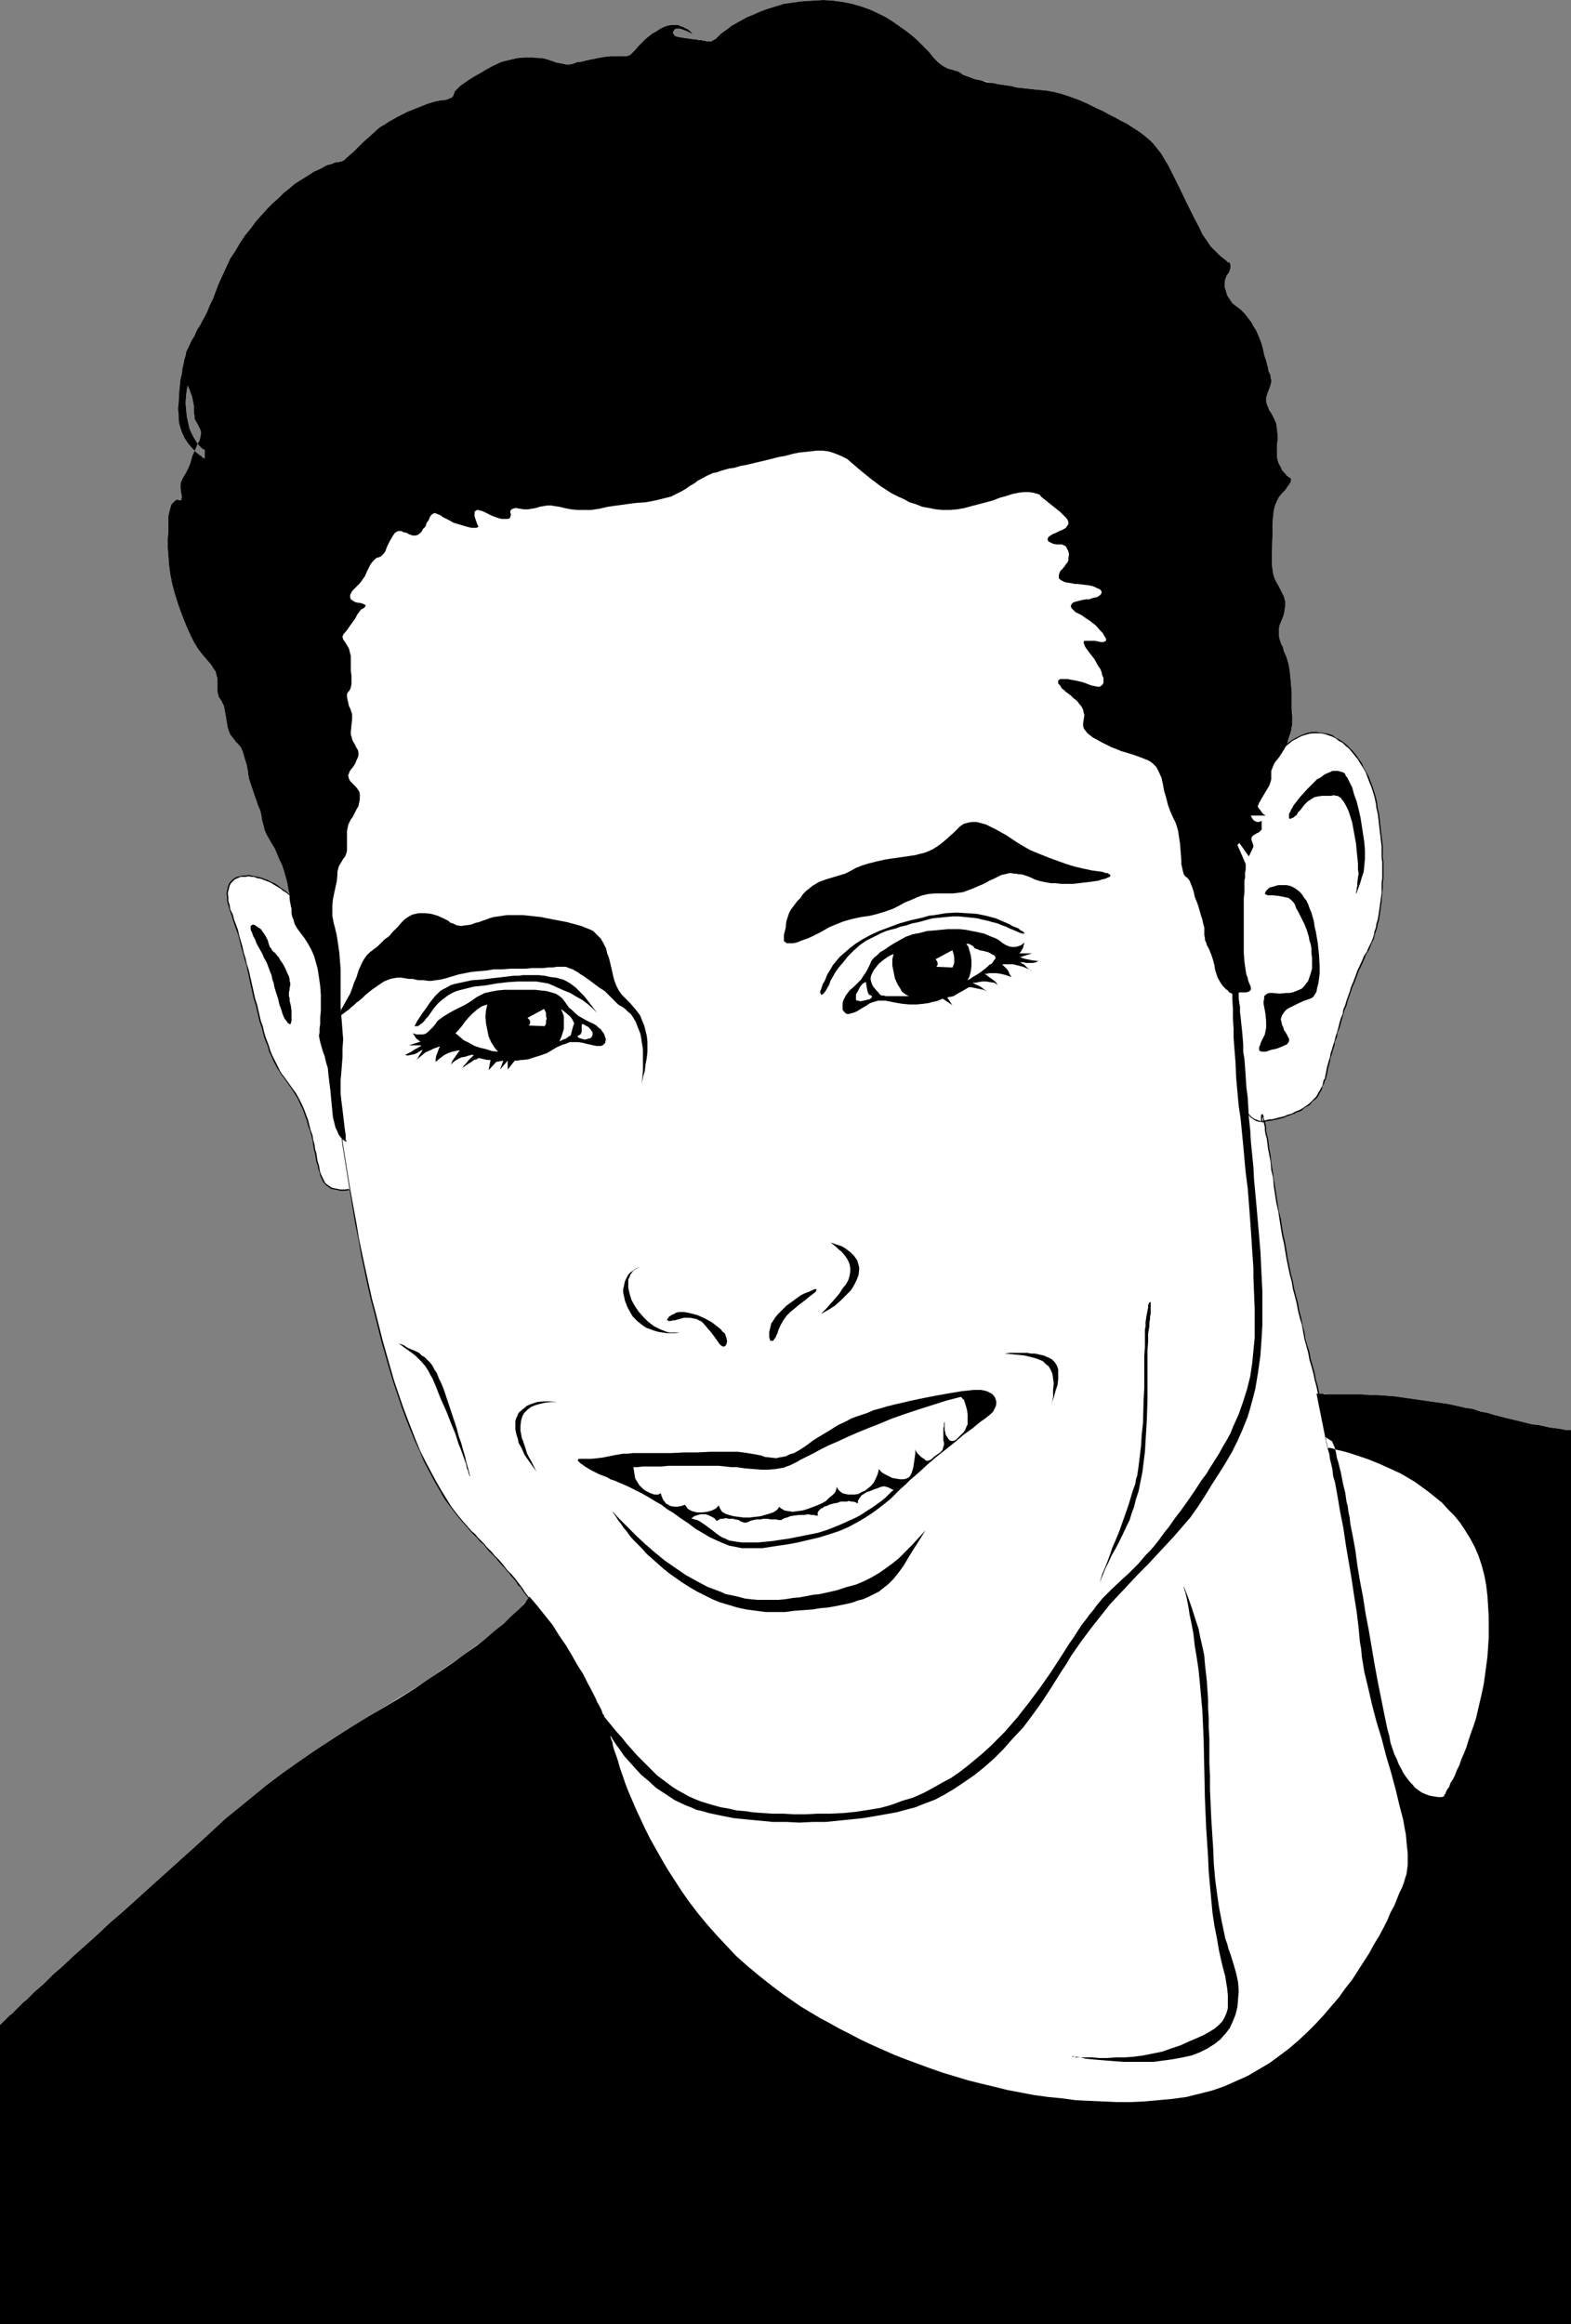 <?xml version="1.0" encoding="UTF-8" standalone="no"?>
<svg
   version="1.0"
   width="105.288mm"
   height="155.711mm"
   id="svg45"
   sodipodi:docname="Male 34.wmf"
   xmlns:inkscape="http://www.inkscape.org/namespaces/inkscape"
   xmlns:sodipodi="http://sodipodi.sourceforge.net/DTD/sodipodi-0.dtd"
   xmlns="http://www.w3.org/2000/svg"
   xmlns:svg="http://www.w3.org/2000/svg">
  <rect width="100%" height="100%" fill="#808080" stroke="none"/>
  <sodipodi:namedview
     id="namedview45"
     pagecolor="#ffffff"
     bordercolor="#000000"
     borderopacity="0.25"
     inkscape:showpageshadow="2"
     inkscape:pageopacity="0.0"
     inkscape:pagecheckerboard="0"
     inkscape:deskcolor="#d1d1d1"
     inkscape:document-units="mm" />
  <defs
     id="defs1">
    <pattern
       id="WMFhbasepattern"
       patternUnits="userSpaceOnUse"
       width="6"
       height="6"
       x="0"
       y="0" />
  </defs>
  <path
     style="fill:#ffffff;fill-opacity:1;fill-rule:evenodd;stroke:none"
     d="m 334.121,352.915 h 0.485 0.646 l 0.969,0.162 h 1.131 2.262 0.808 4.524 l 1.939,0.162 h 1.939 l 2.262,0.162 2.1,0.162 4.524,0.646 4.524,0.646 4.524,0.646 2.262,0.485 2.1,0.485 2.1,0.323 1.777,0.646 1.777,0.323 1.616,0.485 3.07,0.808 3.393,0.808 3.231,0.808 1.616,0.162 1.454,0.323 1.454,0.323 1.293,0.162 1.131,0.162 0.969,0.162 0.808,0.162 h 0.485 0.485 0.162 V 588.515 H 0 v -75.786 0 l 0.162,-0.162 0.162,-0.162 0.323,-0.323 0.323,-0.323 0.323,-0.323 0.485,-0.485 0.485,-0.485 0.646,-0.485 0.646,-0.646 0.808,-0.808 0.646,-0.646 0.808,-0.808 0.969,-0.808 0.969,-0.97 0.969,-0.97 2.262,-1.939 2.262,-2.262 2.585,-2.262 2.747,-2.585 2.908,-2.585 3.07,-2.747 3.07,-2.909 3.393,-2.909 6.624,-5.979 6.463,-5.817 6.463,-5.817 6.463,-5.979 3.393,-2.747 3.554,-2.909 3.554,-2.909 3.878,-2.909 3.878,-2.747 4.201,-2.909 4.201,-2.747 4.524,-2.909 4.524,-2.585 4.039,-2.585 3.878,-2.424 3.716,-2.262 3.554,-2.262 3.231,-2.262 3.07,-2.101 2.908,-1.939 2.585,-1.939 2.585,-1.939 2.262,-1.778 2.1,-1.778 1.939,-1.616 1.777,-1.778 1.454,-1.454 1.454,-1.616 0.808,-0.485 -0.808,-1.293 -0.808,-1.131 -1.777,-2.101 -1.616,-1.939 -1.616,-1.939 -1.777,-2.101 -0.969,-1.131 -1.131,-1.131 -1.131,-1.131 -1.131,-1.293 -1.293,-1.454 -1.454,-1.454 -1.293,-1.454 -1.293,-1.616 -1.293,-1.616 -1.131,-1.778 -1.293,-1.778 -1.131,-1.939 -1.131,-2.101 -1.131,-2.101 -1.131,-2.262 -1.131,-2.262 -0.969,-2.424 -1.131,-2.424 -1.939,-5.171 -0.969,-2.585 -0.969,-2.909 -1.777,-5.656 -1.616,-5.979 -1.777,-6.14 -1.454,-6.464 -1.454,-6.464 -1.454,-6.787 -1.293,-6.787 -1.131,-6.948 h -0.323 l -1.131,0.162 H 86.277 85.469 l -0.808,-0.162 -0.646,-0.323 -0.485,-0.323 -0.646,-0.323 -0.485,-0.646 -0.323,-0.485 -0.323,-0.646 -0.323,-0.808 -0.323,-0.646 -0.485,-1.778 -0.485,-1.939 -0.323,-2.262 -0.485,-2.262 -0.646,-2.424 -0.808,-2.585 -0.969,-2.747 -0.646,-1.293 -0.646,-1.454 -0.808,-1.293 -0.808,-1.454 -0.969,-1.293 -0.969,-1.293 -0.646,-0.808 -0.646,-0.808 -0.969,-1.939 -0.969,-1.939 -0.808,-2.424 -0.808,-2.424 -0.808,-2.585 -0.808,-2.747 -0.646,-2.747 -1.293,-5.817 -1.454,-5.817 -0.808,-3.07 -0.808,-2.747 -0.808,-2.747 -0.969,-2.585 -0.485,-1.131 -0.323,-1.131 -0.162,-0.97 -0.162,-0.808 v -0.97 -0.646 -0.646 l 0.323,-0.808 0.162,-0.485 0.323,-0.485 0.323,-0.485 0.323,-0.323 0.485,-0.323 0.485,-0.323 1.131,-0.323 h 1.293 1.293 l 1.454,0.323 1.454,0.485 1.616,0.646 1.454,0.808 1.454,0.97 1.454,0.97 0.646,0.323 -0.323,-1.778 -0.485,-1.939 -0.323,-1.131 -0.323,-1.131 -0.485,-1.454 -0.646,-1.293 -1.131,-2.747 -0.808,-1.293 -0.646,-1.131 -0.646,-1.131 -0.485,-1.131 -0.323,-1.293 -0.323,-1.131 -0.162,-1.131 -0.162,-0.808 -0.162,-0.646 -0.162,-0.323 v -0.162 l -0.162,-0.162 -0.162,-0.485 -0.162,-0.323 -0.162,-0.646 -0.485,-1.293 -0.485,-1.454 -0.485,-1.454 -0.485,-1.454 -0.162,-0.485 v -0.485 l -0.162,-0.323 v -0.162 -0.323 -0.162 l -0.162,-0.808 -0.162,-0.97 -0.323,-0.97 -0.323,-1.131 -0.323,-1.131 -0.323,-0.808 -0.323,-0.646 -0.485,-0.485 -0.162,-0.323 -0.323,-0.162 -0.485,-0.646 -0.485,-0.646 -0.646,-0.808 -0.323,-0.808 -0.323,-0.97 -0.162,-0.97 -0.323,-1.939 -0.323,-1.778 -0.162,-0.808 -0.323,-0.646 -0.323,-0.646 -0.323,-0.485 -0.323,-0.485 -0.162,-0.646 -0.162,-0.646 v -0.646 -2.747 l -0.162,-0.485 -0.162,-0.646 -0.162,-0.646 -0.485,-0.646 -0.485,-0.808 -0.646,-0.808 -0.969,-1.131 -0.969,-1.131 -0.969,-1.293 -0.969,-1.616 -0.808,-1.616 -0.808,-1.778 -0.808,-1.939 -0.808,-2.101 -0.808,-2.262 -0.808,-2.585 -0.646,-2.424 -0.485,-2.424 -0.323,-2.424 -0.162,-2.262 -0.162,-2.101 v -2.101 l 0.162,-2.101 v -1.939 -0.97 -0.808 l 0.162,-0.808 0.162,-0.646 0.162,-0.646 0.162,-0.485 0.162,-0.485 0.323,-0.323 0.485,-0.485 0.485,-0.323 h 0.323 l 0.323,0.162 h 0.323 0.162 v -0.323 l 0.162,-0.323 v -0.485 l -0.162,-0.646 -0.162,-1.454 v -0.808 l 0.162,-0.646 0.323,-0.808 0.969,-1.616 0.485,-0.97 0.485,-1.131 0.323,-1.131 0.323,-1.131 0.485,-0.97 0.323,-0.97 0.485,-0.97 0.485,-0.808 0.162,-0.808 0.162,-0.646 v -0.646 l -0.162,-0.646 -0.323,-0.646 -0.485,-0.97 -0.323,-0.485 -0.323,-0.646 v -0.646 L 49.117,104.388 v -1.616 l -0.323,-1.616 -0.162,-0.808 -0.323,-0.808 -0.323,-0.97 -0.485,-0.97 -0.323,2.262 -0.162,2.101 0.162,1.939 0.162,1.616 0.323,1.454 0.323,1.454 0.485,1.131 0.485,0.97 0.485,0.808 0.485,0.808 0.485,0.646 0.485,0.485 0.323,0.323 0.323,0.162 0.323,0.162 v 0 2.262 -0.162 h -0.162 l -0.323,-0.162 -0.162,-0.162 -0.323,-0.323 -0.323,-0.162 -0.969,-0.808 -0.969,-0.97 -0.969,-1.131 -0.969,-1.454 -0.646,-1.454 -0.323,-0.97 -0.323,-1.131 -0.162,-1.131 v -1.293 l -0.162,-1.293 0.162,-1.616 0.162,-2.909 0.323,-3.07 0.323,-1.293 0.162,-1.454 0.323,-1.293 0.162,-0.97 0.323,-0.97 0.162,-0.97 0.646,-1.293 0.646,-1.454 0.808,-1.293 0.323,-0.808 0.485,-0.97 0.646,-0.97 0.485,-0.97 0.646,-1.131 0.646,-1.293 0.646,-1.616 0.808,-1.616 0.646,-1.778 0.808,-2.101 0.969,-2.101 0.969,-2.101 0.969,-2.101 1.293,-1.939 1.131,-1.939 1.293,-1.939 1.454,-1.778 1.293,-1.778 1.454,-1.616 1.454,-1.616 1.454,-1.454 1.454,-1.293 1.293,-1.293 1.454,-1.131 1.293,-1.131 1.293,-0.808 1.293,-0.808 1.293,-0.808 0.969,-0.646 1.131,-0.485 0.969,-0.485 0.808,-0.485 0.808,-0.323 0.808,-0.162 0.646,-0.323 0.646,-0.162 h 0.485 l 0.485,-0.162 h 0.162 l 0.323,-0.162 h 0.162 v 0 l 0.162,-0.162 0.323,-0.162 0.162,-0.323 0.485,-0.323 0.323,-0.323 1.131,-0.97 1.131,-1.131 1.293,-1.293 2.908,-2.585 0.646,-0.646 0.808,-0.646 1.131,-0.646 0.969,-0.646 2.262,-1.293 2.585,-1.293 2.424,-0.97 2.424,-0.97 0.969,-0.323 1.131,-0.323 0.808,-0.162 0.808,-0.162 h 0.646 l 0.646,-0.162 0.485,-0.162 0.323,-0.162 0.485,-0.162 0.323,-0.323 0.162,-0.323 0.162,-0.485 0.162,-0.485 0.323,-0.323 0.485,-0.485 0.646,-0.646 0.969,-0.646 1.131,-0.808 1.293,-0.808 1.454,-0.808 1.616,-0.97 1.777,-0.97 2.1,-0.97 1.939,-0.485 2.1,-0.485 1.939,-0.162 h 1.939 l 1.616,0.162 h 0.808 l 0.646,0.162 0.646,0.162 0.485,0.162 0.969,0.323 0.808,0.323 0.969,0.162 0.808,0.162 0.808,0.162 h 0.808 l 0.808,-0.162 0.808,-0.323 0.485,-0.162 h 0.646 l 1.293,-0.323 1.454,-0.323 1.616,-0.323 1.777,-0.323 1.616,-0.162 h 1.454 1.454 0.646 0.485 l 0.323,-0.162 0.485,-0.162 0.646,-0.646 0.646,-0.646 0.808,-0.97 0.485,-0.485 0.646,-0.646 0.646,-0.646 0.808,-0.646 0.808,-0.646 1.131,-0.646 0.969,-0.646 0.969,-0.485 0.969,-0.323 0.969,-0.162 h 0.808 0.808 l 0.646,0.323 0.646,0.162 0.485,0.323 0.485,0.162 0.485,0.323 0.323,0.323 0.323,0.323 0.162,0.162 v 0.162 h 0.162 -0.162 v 0 L 174.978,8.403 174.654,8.241 174.008,7.918 173.2,7.595 172.231,7.272 h -0.646 -0.323 l -0.323,0.162 -0.162,0.162 -0.162,0.323 -0.162,0.162 v 0.323 l 0.162,0.162 0.162,0.323 0.323,0.323 0.808,0.162 0.808,0.162 1.131,0.162 1.131,0.162 1.454,0.162 0.646,0.162 h 0.646 l 0.485,0.162 h 0.323 l 0.646,0.162 h 0.646 0.323 l 0.485,-0.323 0.646,-0.323 0.323,-0.323 0.485,-0.485 0.485,-0.485 0.646,-0.485 0.969,-0.646 0.969,-0.808 1.131,-0.646 1.454,-0.808 1.454,-0.808 1.616,-0.646 1.777,-0.808 1.777,-0.646 2.1,-0.646 2.1,-0.646 2.262,-0.323 2.424,-0.323 2.585,-0.162 L 208.422,0 l 2.585,0.162 2.424,0.323 2.424,0.485 2.262,0.646 2.262,0.808 2.1,0.97 1.939,0.97 1.777,1.131 1.616,1.131 1.616,1.131 1.454,1.131 1.293,1.131 1.131,1.131 0.969,0.97 0.969,0.97 0.646,0.808 0.646,0.808 0.646,0.646 0.485,0.485 0.646,0.485 0.485,0.323 0.485,0.323 0.969,0.485 0.808,0.162 0.485,0.162 0.485,0.162 0.646,0.162 0.808,0.485 0.323,0.323 0.485,0.162 1.293,0.485 1.293,0.485 1.616,0.323 2.908,0.646 1.454,0.323 1.131,0.162 0.969,0.162 1.293,0.162 1.131,0.323 1.454,0.162 1.454,0.162 1.454,0.162 1.777,0.162 1.616,0.162 1.777,0.323 1.939,0.485 1.939,0.646 2.262,0.808 2.262,0.97 2.585,1.293 1.454,0.646 1.454,0.808 1.616,0.808 1.454,0.808 1.616,0.808 1.454,0.97 1.293,0.808 1.131,0.808 0.969,0.808 0.969,0.808 0.808,0.808 0.646,0.808 1.293,1.616 0.969,1.616 0.969,1.616 0.808,1.616 0.969,1.939 0.969,1.939 1.939,4.04 2.1,4.201 0.969,1.778 0.808,1.778 1.131,1.616 0.969,1.454 1.131,1.131 1.131,1.131 0.969,0.808 0.485,0.323 0.323,0.323 0.323,0.323 h 0.323 l 0.162,0.162 v 0 0.162 l 0.162,0.162 v 0.323 0.323 0.323 l -0.162,0.646 -0.323,0.646 -0.485,0.646 -0.162,0.485 -0.162,0.323 -0.162,0.97 v 1.131 l 0.323,0.97 0.323,1.131 0.646,0.97 0.646,0.97 0.808,0.646 0.646,0.485 0.646,0.485 1.131,1.131 0.485,0.646 0.485,0.646 0.646,0.808 0.485,0.97 0.323,0.485 0.323,0.485 0.646,1.454 0.646,1.616 0.485,1.616 0.323,1.616 0.485,1.454 0.162,0.646 0.162,0.646 0.162,0.485 v 0.323 l 0.162,0.646 0.323,0.646 0.162,0.485 v 0.485 l 0.162,0.485 v 0.646 l -0.162,0.646 -0.323,0.97 -0.323,0.808 -0.323,0.97 -0.162,0.646 v 0.808 l 0.162,0.646 0.323,0.808 0.323,0.808 0.646,0.97 0.646,1.293 0.485,1.131 0.162,1.454 0.162,1.293 v 1.293 l -0.162,1.293 v 1.131 0.97 0.97 l 0.162,0.808 0.323,0.97 0.485,0.808 0.323,0.808 0.646,0.646 0.485,0.646 0.646,0.485 0.323,0.162 0.162,0.162 v 0.323 0.323 l -0.162,0.323 -0.162,0.323 -0.485,0.646 -0.646,0.97 -0.808,0.808 -0.808,0.97 -0.485,0.97 -0.485,1.131 -0.323,1.293 -0.162,1.454 -0.162,1.616 v 1.616 1.778 l -0.162,3.878 v 0.808 0.97 1.454 l 0.162,1.293 0.162,1.131 0.323,1.131 0.485,0.97 0.646,1.131 0.646,1.293 0.323,0.646 0.323,0.646 0.162,0.646 0.162,0.646 v 0.97 l -0.162,1.131 -0.162,0.97 -0.323,0.97 -0.808,1.939 -0.162,0.97 v 0.808 0.808 l 0.162,0.808 0.323,0.97 0.162,0.485 0.323,0.485 0.323,1.293 0.323,0.646 0.323,0.808 0.485,1.616 0.323,1.778 0.162,1.616 0.162,1.778 0.162,1.939 v 1.939 2.101 l 0.162,0.97 v 1.131 1.131 1.131 l -0.323,1.778 -0.485,1.778 -0.646,1.454 0.646,-0.323 0.808,-0.646 0.969,-0.646 0.969,-0.323 0.808,-0.485 0.969,-0.323 1.777,-0.162 h 0.808 0.969 l 0.808,0.162 0.808,0.162 0.808,0.323 0.969,0.323 0.808,0.485 1.454,1.131 1.454,1.293 1.293,1.454 1.293,1.778 1.131,1.778 1.131,2.101 0.808,2.101 0.646,2.262 0.646,2.262 0.485,2.747 0.323,2.909 0.485,2.747 0.162,2.747 0.162,2.585 v 2.747 2.585 l -0.162,2.585 -0.162,2.424 -0.162,2.262 -0.485,2.262 -0.323,2.101 -0.485,1.939 -0.646,1.778 -0.646,1.778 -0.808,1.454 -0.808,1.454 -0.808,1.778 -0.646,1.778 -0.808,2.101 -0.808,2.101 -0.808,2.101 -1.454,4.686 -1.454,4.525 -0.646,2.262 -0.646,2.101 -0.485,2.101 -0.485,1.939 -0.485,1.778 -0.323,1.454 -0.323,1.293 -0.485,1.293 -0.646,1.131 -0.646,0.97 -0.808,0.808 -0.969,0.808 -0.969,0.808 -0.969,0.646 -1.131,0.646 -1.131,0.485 -2.424,0.808 -2.424,0.646 -2.424,0.485 v 0.485 l 0.162,0.808 0.162,1.131 0.162,1.293 0.323,1.616 0.323,1.778 0.162,0.97 0.162,1.131 0.162,1.293 0.162,1.131 0.162,1.293 0.323,1.454 0.485,3.878 0.646,3.717 0.646,3.717 0.646,3.555 1.454,7.11 1.454,6.787 1.454,6.625 1.616,6.302 1.454,6.302 1.454,5.979 z"
     id="path1" />
  <path
     style="fill:#000000;fill-opacity:1;fill-rule:evenodd;stroke:none"
     d="m 316.511,249.173 -0.323,-0.808 -0.162,-0.808 -0.323,-0.808 -0.162,-0.97 -0.162,-1.131 -0.162,-1.131 -0.162,-2.262 v -2.585 -2.747 -2.747 -3.07 -2.747 l 0.162,-1.293 v -1.131 -0.97 -0.97 l 0.162,-0.808 v -0.808 -0.485 l 0.162,-0.646 v -0.323 -0.485 -0.162 -0.323 -0.162 l -2.1,-4.848 0.485,-0.485 2.424,3.393 1.131,-2.424 v 0 -0.323 l -0.162,-0.485 -0.162,-0.485 -0.162,-0.485 v -0.485 l 0.162,-0.323 0.323,-0.323 0.808,-0.485 0.646,-0.323 0.323,-0.323 0.162,-0.162 v 0 l 0.162,-0.162 v -2.262 l -0.162,0.162 h -0.162 l -0.323,0.162 h -0.485 l -0.485,-0.162 -0.485,-0.323 -0.323,-0.485 -0.162,-0.323 -0.162,-0.323 h 1.293 1.293 0.485 0.323 0.162 0.162 l -0.162,-0.162 -0.323,-0.162 -0.323,-0.323 -0.323,-0.485 -0.646,-0.808 -0.162,-0.323 v -0.323 l 0.162,-0.162 0.162,-0.485 0.323,-0.485 0.162,-0.323 0.162,-0.323 0.485,-0.808 0.485,-0.808 0.969,-1.616 0.323,-0.97 0.162,-0.646 v -1.454 -0.646 l 0.323,-0.808 0.323,-0.808 0.162,-0.323 0.323,-0.485 0.808,-0.97 0.646,-0.97 0.808,-1.293 0.646,-1.293 0.485,-1.454 0.485,-1.616 0.323,-1.778 v -0.97 -1.131 l -0.162,-2.101 v -2.101 -1.939 l -0.162,-1.939 -0.162,-1.778 -0.162,-1.616 -0.323,-1.778 -0.485,-1.616 -0.323,-0.808 -0.323,-0.646 -0.323,-1.293 -0.323,-0.485 -0.162,-0.485 -0.323,-0.97 -0.162,-0.808 v -0.808 -0.808 l 0.162,-0.97 0.808,-1.939 0.323,-0.97 0.162,-0.97 0.162,-1.131 v -0.97 l -0.162,-0.646 -0.162,-0.646 -0.323,-0.646 -0.323,-0.646 -0.646,-1.293 -0.646,-1.131 -0.485,-0.97 -0.323,-1.131 -0.162,-1.131 -0.162,-1.293 v -1.454 -0.97 -0.808 l 0.162,-3.878 v -1.778 -1.616 l 0.162,-1.616 0.162,-1.454 0.323,-1.293 0.485,-1.131 0.485,-0.97 0.808,-0.97 0.808,-0.808 0.646,-0.97 0.485,-0.646 0.162,-0.323 0.162,-0.323 v -0.323 -0.323 l -0.162,-0.162 -0.323,-0.162 -0.646,-0.485 -0.485,-0.646 -0.646,-0.646 -0.323,-0.808 -0.485,-0.808 -0.323,-0.97 -0.162,-0.808 v -0.97 -0.97 -1.131 l 0.162,-1.293 v -1.293 l -0.162,-1.293 -0.162,-1.454 -0.485,-1.131 -0.646,-1.293 -0.646,-0.97 -0.323,-0.808 -0.323,-0.808 -0.162,-0.646 v -0.808 l 0.162,-0.646 0.323,-0.97 0.323,-0.808 0.323,-0.97 0.162,-0.646 v -0.646 l -0.162,-0.485 v -0.485 l -0.162,-0.485 -0.323,-0.646 -0.162,-0.646 v -0.323 l -0.162,-0.485 -0.162,-0.646 -0.162,-0.646 -0.485,-1.454 -0.323,-1.616 -0.485,-1.616 -0.646,-1.616 -0.646,-1.454 -0.323,-0.485 -0.323,-0.485 -0.485,-0.97 -0.646,-0.808 -0.485,-0.646 -0.485,-0.646 -1.131,-1.131 -0.646,-0.485 -0.646,-0.485 -0.808,-0.646 -0.646,-0.97 -0.646,-0.97 -0.323,-1.131 -0.323,-0.97 v -1.131 l 0.162,-0.97 0.162,-0.323 0.162,-0.485 0.485,-0.646 0.323,-0.646 0.162,-0.646 v -0.323 -0.323 -0.323 l -0.162,-0.162 v -0.162 0 l -0.162,-0.162 h -0.323 l -0.323,-0.323 -0.323,-0.323 -0.485,-0.323 -0.969,-0.808 -1.131,-1.131 -1.131,-1.131 -0.969,-1.454 -1.131,-1.616 -0.808,-1.778 -0.969,-1.778 -2.1,-4.201 -1.939,-4.04 -0.969,-1.939 -0.969,-1.939 -0.808,-1.616 -0.969,-1.616 -0.969,-1.616 -1.293,-1.616 -0.646,-0.808 -0.808,-0.808 -0.969,-0.808 -0.969,-0.808 -1.131,-0.808 -1.293,-0.808 -1.454,-0.97 -1.616,-0.808 -1.454,-0.808 -1.616,-0.808 -1.454,-0.808 -1.454,-0.646 -2.585,-1.293 -2.262,-0.97 -2.262,-0.808 -1.939,-0.646 -1.939,-0.485 -1.777,-0.323 -1.616,-0.162 -1.777,-0.162 -1.454,-0.162 -1.454,-0.162 -1.454,-0.162 -1.131,-0.323 -1.293,-0.162 -0.969,-0.162 -1.131,-0.162 -1.454,-0.323 -1.454,-0.162 -1.454,-0.485 -1.616,-0.323 -1.293,-0.485 -1.293,-0.485 -0.485,-0.162 -0.323,-0.323 -0.808,-0.485 -0.646,-0.162 -0.485,-0.162 -0.485,-0.162 -0.808,-0.162 -0.969,-0.485 -0.485,-0.323 -0.485,-0.323 -0.646,-0.485 -0.485,-0.485 -0.646,-0.646 -0.646,-0.808 -0.646,-0.808 -0.969,-0.97 -0.969,-0.97 -1.131,-1.131 L 230.88,8.888 229.426,7.756 227.81,6.625 226.194,5.494 224.417,4.363 222.478,3.393 220.378,2.424 218.116,1.616 215.854,0.97 213.431,0.485 211.007,0.162 208.422,0 l -2.585,0.162 -2.585,0.162 -2.424,0.323 -2.262,0.323 -2.1,0.646 -2.1,0.646 -1.777,0.646 -1.777,0.808 -1.616,0.646 -1.454,0.808 -1.454,0.808 -1.131,0.646 -0.969,0.808 -0.969,0.646 -0.646,0.485 -0.485,0.485 -0.485,0.485 -0.323,0.323 -0.646,0.323 -0.485,0.323 h -0.323 -0.646 l -0.646,-0.162 h -0.323 l -0.485,-0.162 h -0.646 l -0.646,-0.162 -1.454,-0.162 -1.131,-0.162 -1.131,-0.162 -0.808,-0.162 -0.808,-0.162 -0.323,-0.323 -0.162,-0.323 -0.162,-0.162 V 8.08 l 0.162,-0.162 0.162,-0.323 0.162,-0.162 0.323,-0.162 h 0.323 0.646 l 0.969,0.323 0.808,0.323 0.646,0.323 0.323,0.162 0.323,0.162 v 0 h 0.162 -0.162 V 8.403 l -0.162,-0.162 -0.323,-0.323 -0.323,-0.323 -0.485,-0.323 -0.485,-0.162 -0.485,-0.323 -0.646,-0.162 -0.646,-0.323 h -0.808 -0.808 l -0.969,0.162 -0.969,0.323 -0.969,0.485 -0.969,0.646 -1.131,0.646 -0.808,0.646 -0.808,0.646 -0.646,0.646 -0.646,0.646 -0.485,0.485 -0.808,0.97 -0.646,0.646 -0.646,0.646 -0.485,0.162 -0.323,0.162 h -0.485 -0.646 -1.454 -1.454 l -1.616,0.162 -1.777,0.323 -1.616,0.323 -1.454,0.323 -1.293,0.323 h -0.646 l -0.485,0.162 -0.808,0.323 -0.808,0.162 h -0.808 l -0.808,-0.162 -0.808,-0.162 -0.969,-0.162 -0.808,-0.323 -0.969,-0.323 -0.485,-0.162 -0.646,-0.162 -0.646,-0.162 h -0.808 l -1.616,-0.162 H 132.97 l -1.939,0.162 -2.1,0.485 -1.939,0.485 -2.1,0.97 -1.777,0.97 -1.616,0.97 -1.454,0.808 -1.293,0.808 -1.131,0.808 -0.969,0.646 -0.646,0.646 -0.485,0.485 -0.323,0.323 -0.162,0.485 -0.162,0.485 -0.162,0.323 -0.323,0.323 -0.485,0.162 -0.323,0.162 -0.485,0.162 -0.646,0.162 h -0.646 l -0.808,0.162 -0.808,0.162 -1.131,0.323 -0.969,0.323 -2.424,0.97 -2.424,0.97 -2.585,1.293 -2.262,1.293 -0.969,0.646 -1.131,0.646 -0.808,0.646 -0.646,0.646 -2.908,2.585 -1.293,1.293 -1.131,1.131 -1.131,0.97 -0.323,0.323 -0.485,0.323 -0.162,0.323 -0.323,0.162 -0.162,0.162 v 0 h -0.162 l -0.323,0.162 H 86.277 l -0.485,0.162 h -0.485 l -0.646,0.162 -0.646,0.323 -0.808,0.162 -0.808,0.323 -0.808,0.485 -0.969,0.485 -1.131,0.485 -0.969,0.646 -1.293,0.808 -1.293,0.808 -1.293,0.808 -1.293,1.131 -1.454,1.131 -1.293,1.293 -1.454,1.293 -1.454,1.454 -1.454,1.616 -1.454,1.616 -1.293,1.778 -1.454,1.778 -1.293,1.939 -1.131,1.939 -1.293,1.939 -0.969,2.101 -0.969,2.101 -0.969,2.101 -0.808,2.101 -0.646,1.778 -0.808,1.616 -0.646,1.616 -0.646,1.293 -0.646,1.131 -0.485,0.97 -0.646,0.97 -0.485,0.97 -0.323,0.808 -0.808,1.293 -0.646,1.454 -0.646,1.293 -0.162,0.97 -0.323,0.97 -0.162,0.97 -0.323,1.293 -0.162,1.454 -0.323,1.293 -0.323,3.07 -0.162,2.909 -0.162,1.616 0.162,1.293 v 1.293 l 0.162,1.131 0.323,1.131 0.323,0.97 0.646,1.454 0.969,1.454 0.969,1.131 0.969,0.97 0.969,0.808 0.323,0.162 0.323,0.323 0.162,0.162 0.323,0.162 h 0.162 v 0.162 -2.262 0 l -0.323,-0.162 -0.323,-0.162 -0.323,-0.323 -0.485,-0.485 -0.485,-0.646 -0.485,-0.808 -0.485,-0.808 -0.485,-0.97 -0.485,-1.131 -0.323,-1.454 -0.323,-1.454 -0.162,-1.616 -0.162,-1.939 0.162,-2.101 0.323,-2.262 0.485,0.97 0.323,0.97 0.323,0.808 0.162,0.808 0.323,1.616 v 1.616 l 0.162,0.97 v 0.646 l 0.323,0.646 0.323,0.485 0.485,0.97 0.323,0.646 0.162,0.646 v 0.646 l -0.162,0.646 -0.162,0.808 -0.485,0.808 -0.808,1.939 -0.485,0.97 -0.323,1.131 -0.323,1.131 -0.485,1.131 -0.485,0.97 -0.969,1.616 -0.323,0.808 -0.162,0.646 v 0.808 l 0.162,1.454 0.162,0.646 v 0.485 l -0.162,0.323 v 0.323 h -0.162 -0.323 l -0.323,-0.162 h -0.323 l -0.485,0.323 -0.485,0.485 -0.323,0.323 -0.162,0.485 -0.162,0.485 -0.162,0.646 -0.162,0.646 -0.162,0.808 v 0.808 0.97 1.939 l -0.162,2.101 v 2.101 l 0.162,2.101 0.162,2.262 0.323,2.424 0.485,2.424 0.646,2.424 0.808,2.585 0.808,2.262 0.808,2.101 0.808,1.939 0.808,1.778 0.808,1.616 0.969,1.616 0.969,1.293 0.969,1.131 0.969,1.131 0.646,0.808 0.485,0.808 0.485,0.646 0.162,0.646 0.162,0.646 0.162,0.485 v 2.747 0.646 l 0.162,0.646 0.162,0.646 0.323,0.485 0.323,0.485 0.323,0.646 0.323,0.646 0.162,0.808 0.323,1.778 0.323,1.939 0.162,0.97 0.323,0.97 0.323,0.808 0.646,0.808 0.485,0.646 0.485,0.646 0.323,0.162 0.162,0.323 0.485,0.485 0.323,0.646 0.323,0.808 0.323,1.131 0.323,1.131 0.323,0.97 0.162,0.97 0.162,0.808 v 0.162 0.323 0.162 l 0.162,0.323 v 0.485 l 0.162,0.485 0.485,1.454 0.485,1.454 0.485,1.454 0.485,1.293 0.162,0.646 0.162,0.323 0.162,0.485 0.162,0.162 v 0.162 l 0.162,0.323 0.162,0.646 0.162,0.808 0.162,1.131 0.323,1.131 0.323,1.293 0.485,1.131 0.646,1.131 0.646,1.131 0.808,1.293 1.131,2.747 0.646,1.293 0.485,1.454 0.323,1.131 0.323,1.131 0.323,1.293 0.162,1.131 0.323,1.293 v 1.131 l 0.162,1.131 0.162,0.646 v 0.323 l 0.162,0.323 v 0.162 0.485 0.646 l 0.162,0.808 0.323,0.808 0.323,1.131 0.646,1.131 0.969,1.293 0.969,1.293 0.808,1.293 0.808,1.454 0.646,1.454 0.485,1.616 0.485,1.778 0.323,2.101 0.162,1.131 0.162,1.131 0.162,2.262 v 4.04 l -0.162,1.616 v 1.616 l -0.162,1.293 v 0.485 0.485 l -0.162,0.808 0.162,0.808 0.162,0.808 0.323,1.131 0.323,1.131 0.485,1.293 0.323,1.454 0.485,1.616 0.162,1.778 0.485,3.878 0.162,1.778 0.162,1.778 0.162,1.616 0.162,1.616 0.323,1.293 0.323,1.293 0.485,0.97 0.323,0.808 0.485,0.646 0.485,0.485 0.323,0.323 0.323,0.162 0.162,0.162 h 0.162 v -0.162 l -0.162,-0.323 v -0.323 -0.808 l -0.162,-1.131 -0.162,-1.131 -0.162,-1.454 -0.323,-2.747 -0.162,-1.293 -0.162,-1.293 -0.162,-1.616 v -3.232 l 0.162,-1.778 0.162,-2.101 0.162,-2.101 v -2.101 l 0.162,-2.262 -0.323,-4.201 -0.323,-4.04 v -1.939 -1.778 -5.817 l -0.162,-2.101 -0.162,-2.101 -0.323,-2.262 -0.323,-2.101 -0.485,-2.101 -0.323,-1.131 -0.162,-0.97 -0.162,-0.808 v -0.97 -1.616 l 0.162,-1.616 0.323,-1.616 0.323,-1.454 0.323,-1.454 0.162,-1.616 v -0.808 l 0.162,-0.646 0.162,-0.646 0.162,-0.323 0.485,-0.808 0.485,-0.808 0.485,-0.646 0.323,-0.808 0.162,-0.646 v -0.485 -0.808 -0.808 -0.97 -1.293 -0.646 l 0.162,-0.808 0.162,-0.808 0.323,-0.646 0.323,-0.646 0.485,-0.646 0.485,-0.97 0.485,-0.97 0.485,-0.808 0.162,-0.808 0.162,-0.808 v -0.808 -0.646 l -0.162,-0.646 -0.323,-0.485 -0.485,-0.646 -0.485,-0.485 -0.969,-0.97 -0.323,-0.646 -0.162,-0.646 v -0.323 l 0.162,-0.323 0.162,-0.485 0.323,-0.485 0.646,-0.808 0.485,-0.808 0.323,-0.808 0.323,-0.646 0.162,-0.646 v -0.646 l -0.162,-0.646 -0.323,-0.485 -0.485,-0.97 -0.485,-0.808 -0.162,-0.485 -0.162,-0.646 -0.162,-0.485 v -0.808 l 0.162,-1.616 0.162,-1.454 v -0.646 -0.646 l -0.162,-0.485 -0.162,-0.485 -0.162,-0.485 -0.323,-0.646 -0.323,-1.454 -0.162,-0.808 v -0.646 l 0.162,-0.485 0.323,-0.323 0.323,-0.485 0.162,-0.485 0.162,-0.808 v -0.97 -1.131 l -0.162,-1.293 v -1.293 -1.616 -0.808 l -0.162,-0.646 -0.162,-0.646 -0.162,-0.646 -0.485,-0.808 -0.485,-0.808 -0.485,-0.646 -0.162,-0.646 v -0.162 l 0.162,-0.323 0.162,-0.323 0.323,-0.323 0.646,-0.808 0.646,-0.97 1.293,-1.778 0.485,-0.97 0.485,-0.646 0.485,-0.646 0.646,-0.323 0.323,-0.323 0.162,-0.162 v -0.323 l -0.323,-0.162 -0.323,-0.162 -0.485,-0.162 -1.131,-0.162 -0.485,-0.162 -0.485,-0.323 -0.485,-0.323 -0.162,-0.485 v -0.323 -0.323 l 0.162,-0.323 0.162,-0.323 0.323,-0.485 0.323,-0.323 0.485,-0.485 0.485,-0.485 0.485,-0.485 0.485,-0.646 0.808,-1.131 0.485,-1.131 0.485,-0.97 0.485,-0.97 0.646,-0.808 0.323,-0.323 0.323,-0.323 0.323,-0.162 0.485,-0.162 0.485,-0.162 0.323,-0.323 0.485,-0.485 0.323,-0.485 0.485,-1.293 0.646,-1.293 0.646,-1.131 0.323,-0.485 0.323,-0.485 0.485,-0.323 0.485,-0.162 h 0.646 l 0.646,0.323 0.808,0.162 0.485,0.323 0.485,0.162 0.485,0.162 h 0.485 0.323 l 0.485,-0.162 0.485,-0.323 0.485,-0.485 0.323,-0.646 0.646,-0.646 0.162,-0.485 0.162,-0.485 0.485,-0.646 0.323,-0.808 0.323,-0.485 0.485,-0.323 0.162,-0.162 h 0.323 l 0.485,0.162 0.323,0.162 0.485,0.162 0.646,0.485 1.293,0.646 1.454,0.808 1.616,0.485 1.616,0.485 0.646,0.162 0.646,0.162 h 0.485 0.485 0.323 l 0.323,-0.162 0.162,-0.162 -0.162,-0.323 -0.323,-0.808 -0.485,-1.454 v -0.808 -0.323 l 0.162,-0.162 0.162,-0.162 0.323,-0.162 h 0.323 l 0.485,0.162 0.646,0.162 0.646,0.323 1.616,0.808 1.293,0.485 1.131,0.323 h 0.808 0.808 l 0.485,-0.162 0.162,-0.323 0.162,-0.646 -0.162,-0.485 v -0.323 l 0.162,-0.323 0.162,-0.162 0.323,-0.162 0.646,-0.162 h 0.485 l 0.323,0.162 h 0.485 l 0.646,0.162 h 1.293 l 0.969,-0.162 0.969,-0.162 0.969,-0.323 1.939,-0.323 h 0.969 l 0.969,0.162 1.131,0.162 1.293,0.323 1.616,0.323 1.616,0.162 h 1.777 1.777 l 2.1,-0.323 2.1,-0.485 2.262,-0.323 2.424,-0.323 1.131,-0.162 1.293,-0.162 2.424,-0.162 2.585,-0.485 2.585,-0.646 1.293,-0.323 1.293,-0.646 1.293,-0.646 1.131,-0.646 1.131,-0.808 1.131,-0.646 0.808,-0.646 0.969,-0.485 1.454,-0.808 1.454,-0.646 0.969,-0.162 0.808,-0.323 1.131,-0.323 1.131,-0.323 1.293,-0.162 1.616,-0.485 1.777,-0.323 1.939,-0.485 2.1,-0.485 1.939,-0.485 1.939,-0.485 1.777,-0.323 1.777,-0.485 1.616,-0.323 1.616,-0.162 1.454,-0.162 1.454,-0.162 h 1.293 l 1.454,0.162 1.131,0.323 1.293,0.485 1.131,0.485 1.293,0.646 1.131,0.97 2.262,1.939 2.585,2.101 2.585,1.939 2.747,1.778 1.616,0.808 1.454,0.646 1.454,0.808 1.616,0.485 1.616,0.646 1.777,0.323 1.616,0.323 1.777,0.162 h 1.777 l 1.939,-0.162 1.777,-0.323 1.777,-0.485 3.716,-0.97 1.777,-0.485 1.616,-0.646 1.777,-0.485 1.454,-0.485 1.616,-0.323 1.293,-0.162 h 1.293 l 1.131,0.162 1.131,0.323 0.485,0.162 0.323,0.485 1.616,1.293 1.616,1.293 1.616,1.293 0.646,0.646 0.485,0.485 0.485,0.485 0.323,0.485 0.162,0.485 v 0.485 l -0.323,0.485 -0.323,0.485 -0.808,0.485 -0.808,0.323 -0.969,0.485 -0.808,0.323 -0.485,0.323 -0.485,0.323 -0.162,0.323 -0.162,0.323 0.162,0.162 v 0.323 l 0.323,0.162 0.323,0.162 0.646,0.323 0.969,0.162 h 0.808 0.485 l 0.323,0.162 0.646,0.323 0.323,0.646 0.323,0.646 0.162,0.808 -0.162,0.808 v 0.646 l -0.323,0.646 -0.323,0.323 -0.162,0.323 -0.646,0.808 -0.646,0.646 -0.162,0.485 -0.162,0.485 v 0.323 0.485 l 0.323,0.323 0.485,0.323 0.646,0.323 0.808,0.162 1.131,0.162 0.646,0.162 h 0.646 l 1.454,0.162 1.293,0.162 0.969,0.162 0.808,0.323 0.646,0.323 0.485,0.162 0.323,0.323 0.162,0.323 v 0.323 l -0.162,0.323 -0.323,0.323 -0.485,0.323 -0.485,0.162 -0.808,0.162 -0.808,0.323 h -0.808 l -0.969,0.162 -0.646,0.162 -0.646,0.162 -0.646,0.162 -0.323,0.162 -0.323,0.162 -0.162,0.323 -0.162,0.162 v 0.323 0.162 l 0.162,0.323 0.323,0.323 0.646,0.646 0.969,0.485 0.646,0.323 0.646,0.485 1.454,0.97 1.454,1.131 1.131,1.293 0.646,0.646 0.323,0.646 0.323,0.485 0.162,0.323 v 0.485 l -0.323,0.162 -0.323,0.162 h -0.323 -0.323 l -1.454,-0.323 h -0.646 -0.646 -0.485 -0.323 -0.323 -0.323 l -0.162,0.162 v 0.323 0.162 l 0.162,0.323 0.162,0.485 0.323,0.485 0.485,0.646 0.485,0.646 1.131,1.454 0.969,1.778 0.485,0.646 0.323,0.808 0.162,0.808 0.323,0.646 v 0.646 0.485 l -0.162,0.485 -0.323,0.323 -0.485,0.323 h -0.485 l -0.808,-0.162 -0.808,-0.162 -2.1,-0.808 -2.1,-0.485 -0.969,-0.162 -0.808,-0.162 h -0.808 -0.646 -0.485 l -0.485,0.323 v 0.323 0.485 l 0.162,0.162 0.323,0.323 0.162,0.323 0.323,0.485 0.485,0.323 0.485,0.485 0.646,0.485 0.646,0.485 0.646,0.646 0.646,0.485 0.485,0.485 0.323,0.485 0.323,0.323 0.323,0.485 0.323,0.646 0.162,0.808 0.162,0.485 -0.323,2.262 v 0.485 l 0.162,0.646 0.323,0.485 0.646,0.808 0.808,0.646 0.646,0.485 0.646,0.323 1.454,0.808 1.293,0.646 1.293,0.646 1.293,0.485 1.131,0.485 1.131,0.323 2.1,0.646 1.777,0.646 0.808,0.323 0.808,0.323 0.646,0.323 0.646,0.485 0.485,0.485 0.485,0.485 0.646,1.293 0.646,1.454 0.323,1.454 0.323,1.778 0.485,1.616 0.485,1.939 0.646,1.778 0.808,1.778 0.485,0.97 0.323,0.97 0.323,1.131 0.162,1.131 0.323,2.101 0.162,2.101 0.162,2.101 v 0.97 l 0.162,0.646 0.162,0.808 0.162,0.646 0.162,0.485 0.323,0.485 0.646,0.485 0.485,0.646 0.323,0.808 0.323,0.808 0.323,0.97 0.162,0.646 0.162,0.808 0.323,0.808 0.323,0.808 0.323,0.97 0.323,1.131 0.323,1.131 0.323,0.97 0.162,0.808 0.162,0.646 0.162,0.485 v 0.485 1.454 l 0.162,0.808 v 0.485 l 0.323,0.646 0.162,0.646 0.485,0.808 0.323,0.808 0.323,0.808 0.485,1.454 0.323,1.293 0.162,1.131 0.323,0.97 0.323,0.97 0.646,1.131 0.323,0.485 0.323,0.485 0.485,0.485 0.323,0.323 0.485,0.323 0.162,0.323 0.485,0.323 0.485,0.162 h 0.485 l 0.323,-0.162 h 0.485 l 0.485,-0.162 h 1.131 0.646 l 0.485,-0.162 0.323,-0.162 0.323,-0.323 v -0.323 -0.323 l -0.162,-0.485 z"
     id="path2" />
  <path
     style="fill:#000000;fill-opacity:1;fill-rule:evenodd;stroke:none"
     d="m 202.767,227.359 -0.808,0.808 -0.485,0.646 -0.485,0.646 -0.485,0.646 -0.323,0.485 -0.323,0.646 -0.323,0.97 -0.323,0.97 -0.162,1.131 v 0.485 l -0.162,0.646 -0.323,1.293 v 0.646 0.485 0.485 l 0.323,0.162 0.323,0.323 h 0.485 0.646 0.646 l 0.808,-0.162 0.808,-0.323 0.808,-0.323 0.969,-0.323 1.131,-0.485 0.969,-0.485 1.293,-0.646 1.131,-0.646 1.131,-0.646 1.131,-0.485 2.424,-0.97 2.262,-0.646 2.262,-0.485 2.262,-0.323 1.939,-0.485 2.1,-0.646 1.777,-0.646 1.616,-0.808 1.454,-0.808 1.616,-0.646 1.454,-0.646 1.293,-0.485 1.454,-0.323 1.616,-0.162 h 1.616 1.616 1.454 l 1.293,-0.162 1.293,-0.162 1.293,-0.485 1.293,-0.485 1.454,-0.646 0.808,-0.323 0.969,-0.485 0.808,-0.485 0.808,-0.323 0.646,-0.323 0.646,-0.323 0.969,-0.485 0.808,-0.162 0.646,-0.162 0.808,-0.162 0.969,0.162 h 0.485 l 0.646,0.162 h 0.646 l 0.646,0.162 0.969,0.323 0.808,0.323 0.969,0.485 0.969,0.323 0.646,0.162 0.808,0.162 0.808,0.162 0.969,0.162 h 1.131 l 1.454,0.162 h 2.908 l 2.747,-0.323 1.454,-0.162 1.131,-0.162 1.131,-0.162 0.969,-0.323 0.808,-0.162 0.646,-0.323 0.485,-0.162 0.162,-0.323 -0.162,-0.323 h -0.162 l -0.162,-0.162 -0.323,-0.162 h -0.485 l -0.323,-0.162 -0.646,-0.162 -2.424,-0.323 -2.262,-0.485 -2.1,-0.485 -2.1,-0.646 -4.039,-1.454 -4.039,-1.616 -1.131,-0.485 -1.131,-0.646 -1.131,-0.646 -1.293,-0.808 -2.424,-1.616 -2.585,-1.454 -1.293,-0.646 -1.293,-0.646 -1.131,-0.323 -1.293,-0.323 h -1.131 l -0.969,0.162 -1.131,0.323 -0.485,0.323 -0.485,0.323 -0.808,0.808 -0.808,0.808 -1.454,1.293 -1.293,1.131 -1.293,0.97 -1.293,0.808 -1.454,0.646 -0.969,0.323 -0.808,0.162 -1.131,0.323 -1.131,0.162 -2.262,0.323 -2.262,0.323 -2.1,0.323 -2.1,0.485 -1.939,0.485 -1.616,0.485 -1.616,0.646 -1.454,0.808 -0.646,0.323 -0.646,0.323 -1.616,0.485 -1.616,0.485 -1.616,0.485 -1.777,0.646 -0.808,0.485 -0.808,0.485 -0.808,0.646 -0.808,0.646 -0.808,0.808 z"
     id="path3" />
  <path
     style="fill:#000000;fill-opacity:1;fill-rule:evenodd;stroke:none"
     d="m 162.537,274.543 0.323,-1.778 0.485,-1.616 0.162,-1.616 0.323,-1.616 0.162,-1.454 v -1.454 -1.293 l -0.162,-1.454 -0.323,-1.293 -0.323,-1.293 -0.485,-1.131 -0.485,-1.293 -0.808,-1.131 -0.808,-0.97 -0.969,-1.131 -0.969,-0.97 -1.131,-1.131 -0.808,-1.131 -0.646,-1.293 -0.485,-1.293 -0.323,-1.293 -0.323,-1.454 -0.646,-2.747 -0.485,-1.293 -0.323,-1.293 -0.646,-1.293 -0.646,-1.131 -0.969,-0.97 -0.485,-0.485 -0.485,-0.485 -0.646,-0.323 -0.808,-0.323 -0.808,-0.323 -0.808,-0.323 -3.554,-0.97 -3.393,-0.646 -3.231,-0.646 -3.07,-0.323 -1.454,-0.162 h -1.293 -1.454 -1.293 l -1.131,0.162 -1.131,0.162 -1.131,0.162 -1.131,0.323 -0.808,0.323 -0.969,0.323 -0.808,0.323 -0.808,0.162 -1.293,0.485 -1.293,0.162 -1.131,0.162 -1.131,-0.162 -0.969,-0.485 -0.646,-0.162 -0.485,-0.485 -1.293,-0.646 -1.454,-0.646 -1.616,-0.485 -1.454,-0.162 h -0.969 -0.808 l -0.646,0.162 -0.808,0.162 -0.646,0.323 -0.808,0.485 -0.646,0.485 -0.646,0.646 -1.131,1.293 -1.131,1.131 -0.969,1.131 -1.131,0.808 -1.777,1.778 -1.939,1.454 -0.323,0.323 -0.485,0.485 -0.808,1.131 -0.646,1.293 -0.646,1.454 -0.485,1.616 -0.646,1.454 -0.485,1.454 -0.485,1.293 -0.646,1.131 -0.808,1.454 -0.646,1.131 -0.323,0.646 -0.162,0.323 -0.162,0.323 v 0.323 l 0.162,0.162 h 0.162 l 0.323,-0.162 0.646,-0.485 0.646,-0.485 0.485,-0.323 0.485,-0.485 0.969,-0.808 0.485,-0.485 0.485,-0.323 0.969,-0.808 0.808,-0.808 1.616,-1.293 1.616,-1.131 1.454,-0.97 0.808,-0.323 0.808,-0.323 0.808,-0.162 0.969,-0.162 h 0.969 l 0.969,0.162 0.969,0.162 h 0.969 l 0.646,0.162 0.808,0.162 h 1.293 l 1.131,0.162 h 0.969 l 0.969,-0.162 1.293,-0.162 0.646,-0.162 0.646,-0.162 3.231,-0.97 1.616,-0.323 1.616,-0.323 1.777,-0.162 1.939,-0.162 1.939,-0.323 h 2.1 l 2.1,-0.162 h 1.939 1.939 l 1.616,-0.162 h 1.616 1.293 l 1.293,-0.162 h 1.131 l 0.969,-0.162 h 0.808 0.808 0.646 l 0.808,0.323 0.969,0.323 0.485,0.323 0.646,0.323 0.646,0.485 0.808,0.485 1.616,1.131 1.293,0.97 1.293,0.97 1.293,0.808 0.808,0.808 0.808,0.808 0.646,0.646 0.485,0.485 0.323,0.323 0.323,0.323 0.485,0.323 0.646,0.323 0.646,0.485 0.646,0.646 0.808,0.646 0.646,0.97 0.646,1.131 0.485,1.293 0.323,0.808 0.323,0.808 0.162,0.808 0.162,1.131 0.162,0.97 0.162,1.131 v 1.131 2.747 1.454 l -0.162,1.616 z"
     id="path4" />
  <path
     style="fill:#000000;fill-opacity:1;fill-rule:evenodd;stroke:none"
     d="m 151.227,256.445 -2.1,-2.747 -1.131,-1.454 -1.131,-1.131 -1.131,-1.131 -1.293,-0.97 -1.131,-0.646 -0.646,-0.323 -0.646,-0.162 -1.131,-0.323 -1.454,-0.162 -1.454,-0.323 -1.616,-0.162 h -1.777 -2.1 l -1.131,0.162 h -1.293 l -1.293,0.162 -1.293,0.162 -1.454,0.162 -1.454,0.162 -2.585,0.323 -2.424,0.162 -2.262,0.485 -2.262,0.485 -0.969,0.323 -0.808,0.485 -0.969,0.485 -0.808,0.485 -0.646,0.646 -0.646,0.646 -1.293,1.616 -0.969,1.454 -0.969,1.293 -0.646,0.97 -0.646,0.97 -0.162,0.323 -0.162,0.323 -0.162,0.323 -0.162,0.162 v 0.162 0 0 h 0.162 0.323 0.323 l 0.485,-0.323 0.646,-0.485 0.646,-0.646 0.323,-0.485 0.485,-0.485 0.808,-1.131 0.323,-0.485 0.485,-0.646 0.969,-1.131 1.131,-0.97 0.646,-0.485 0.646,-0.485 0.808,-0.485 0.969,-0.485 0.969,-0.323 1.293,-0.323 1.293,-0.323 1.293,-0.323 3.07,-0.323 2.747,-0.485 2.747,-0.323 2.585,-0.162 h 2.424 2.262 l 0.969,0.162 1.939,0.323 0.808,0.323 3.231,1.454 1.616,0.646 1.616,0.97 1.454,0.808 1.293,0.97 1.293,1.131 z"
     id="path5" />
  <path
     style="fill:#000000;fill-opacity:1;fill-rule:evenodd;stroke:none"
     d="m 150.258,259.192 0.808,0.485 0.485,0.485 0.646,0.485 0.323,0.485 0.485,0.646 0.162,0.485 0.162,0.485 0.162,0.485 -0.162,0.485 v 0.323 l -0.323,0.323 -0.323,0.323 -0.485,0.162 h -0.485 -0.646 l -0.808,-0.162 -1.454,-0.323 -1.293,-0.323 -1.131,-0.162 h -0.969 -1.131 l -1.131,0.485 -0.646,0.162 -1.454,0.646 -0.808,0.485 -1.616,0.97 -1.777,0.646 -1.616,0.485 -1.454,0.485 -1.454,0.162 h -0.485 l -0.646,0.162 h -0.323 -0.323 -0.162 l -1.777,2.262 v -2.262 l -1.939,2.262 0.808,-2.262 -1.777,0.323 -1.939,2.101 0.485,-2.585 h -0.808 l -2.1,-0.485 v 0 h -0.162 l -0.485,0.323 -0.646,0.162 -0.646,0.485 -1.293,0.808 -0.646,0.485 -0.323,0.323 0.323,-0.646 0.646,-0.646 0.485,-0.646 0.485,-0.485 0.323,-0.323 0.323,-0.323 0.323,-0.323 v 0 h -0.162 -0.162 -0.323 l -0.646,0.162 -0.969,0.323 -0.969,0.162 -0.969,0.485 -0.969,0.646 -0.323,0.323 -0.323,0.323 0.162,-0.485 0.323,-0.646 0.808,-1.131 0.323,-0.485 0.323,-0.485 0.162,-0.162 0.162,-0.162 h -0.162 -0.323 l -0.646,0.162 -0.808,0.162 -0.969,0.323 -0.969,0.485 -1.131,0.808 -1.131,0.97 v -0.808 l 0.162,-0.808 0.323,-0.808 0.162,-0.485 0.162,-0.485 0.162,-0.323 0.162,-0.162 h 0.162 -0.162 -0.162 -0.162 l -0.323,0.162 -0.969,0.323 -0.969,0.485 -1.131,0.485 -0.969,0.808 -0.969,0.808 -0.485,0.485 -0.323,0.485 0.808,-1.131 0.323,-0.646 0.323,-0.485 0.323,-0.485 0.162,-0.323 0.162,-0.162 v -0.162 0.162 l -0.485,0.162 -0.485,0.323 -0.485,0.323 -0.808,0.323 -0.808,0.162 -0.808,0.162 -0.646,-0.162 0.646,-0.323 0.646,-0.323 1.293,-0.808 0.646,-0.323 0.485,-0.323 0.323,-0.162 v -0.162 h -3.07 l 3.07,-0.97 v 0 h -0.162 l -0.323,-0.162 -0.323,-0.323 -0.323,-0.162 -0.323,-0.485 -0.323,-0.485 -0.323,-0.485 0.969,0.323 h 0.808 0.808 l 0.646,-0.162 0.646,-0.485 0.646,-0.646 0.646,-0.646 0.646,-0.808 0.323,-0.485 0.485,-0.485 1.131,-0.808 1.293,-0.808 1.454,-0.808 2.908,-1.454 1.293,-0.808 1.131,-0.808 0.485,-0.323 0.646,-0.323 1.293,-0.646 1.454,-0.323 1.777,-0.323 1.777,-0.162 h 1.939 2.1 2.1 1.616 l 1.454,0.162 1.454,0.162 1.131,0.323 1.131,0.323 0.808,0.485 0.808,0.646 0.646,0.808 1.131,1.616 0.808,0.646 0.808,0.808 0.808,0.646 1.131,0.646 1.131,0.646 z"
     id="path6" />
  <path
     style="fill:#000000;fill-opacity:1;fill-rule:evenodd;stroke:none"
     d="m 208.099,250.143 0.323,-0.97 0.485,-0.808 0.646,-1.616 0.808,-1.293 0.646,-1.131 0.808,-0.97 0.969,-1.131 1.131,-0.97 1.293,-1.131 1.454,-1.131 1.777,-1.131 2.1,-1.131 2.1,-0.97 2.585,-0.97 2.585,-0.97 2.908,-0.808 2.908,-0.646 1.616,-0.485 1.454,-0.162 2.908,-0.485 2.747,-0.162 2.585,0.162 2.424,0.162 2.424,0.485 2.424,0.646 2.262,0.97 1.131,0.485 0.808,0.485 0.808,0.323 0.808,0.323 0.485,0.485 0.485,0.162 0.323,0.323 0.162,0.162 v 0.162 0 h -0.162 -0.323 l -0.485,-0.162 -0.485,-0.162 -0.646,-0.323 -0.808,-0.323 -0.808,-0.323 -0.969,-0.485 -0.969,-0.323 -1.131,-0.485 -1.293,-0.323 -1.131,-0.323 -1.454,-0.323 -1.293,-0.323 -1.454,-0.162 -1.616,-0.162 -1.616,-0.162 h -1.454 l -1.777,0.162 -1.616,0.162 -1.777,0.162 -1.777,0.485 -1.777,0.485 -1.616,0.323 -1.454,0.485 -1.454,0.323 -1.293,0.485 -1.293,0.323 -1.131,0.323 -1.131,0.485 -1.939,0.97 -1.939,0.97 -1.616,1.131 -1.616,1.454 -1.454,1.454 -1.131,1.454 -1.131,1.293 -0.808,1.131 -0.646,1.131 -0.646,1.131 -0.323,0.97 -0.485,0.808 -0.323,0.646 -0.485,0.646 -0.323,0.323 -0.323,0.162 -0.162,-0.162 -0.162,-0.323 v -0.162 -0.323 l 0.162,-0.323 z"
     id="path7" />
  <path
     style="fill:#000000;fill-opacity:1;fill-rule:evenodd;stroke:none"
     d="m 215.208,250.789 -0.485,0.646 -0.485,0.646 -0.323,0.646 -0.323,0.646 -0.162,0.646 v 0.646 0.485 0.485 l 0.162,0.323 0.323,0.323 0.323,0.323 0.323,0.162 h 0.485 l 0.485,-0.162 0.646,-0.162 0.808,-0.323 1.293,-0.808 1.131,-0.646 0.969,-0.646 0.969,-0.323 1.131,-0.323 h 1.131 0.646 l 0.808,0.162 0.808,0.162 0.808,0.162 1.939,0.323 1.777,0.162 h 1.777 l 1.616,-0.162 1.293,-0.162 0.646,-0.162 0.485,-0.162 h 0.323 l 0.323,-0.162 h 0.162 0.162 l 1.616,-0.646 2.424,1.616 -1.293,-1.939 1.616,-0.323 1.293,-0.808 0.646,-0.323 1.939,-1.131 h 0.162 0.485 l 0.646,0.162 0.808,0.162 1.616,0.323 0.646,0.323 0.485,0.323 -0.646,-0.485 -0.646,-0.485 -0.646,-0.485 -0.646,-0.323 -0.485,-0.162 -0.485,-0.323 h -0.162 l -0.162,-0.162 v 0 h 0.162 0.162 0.323 l 0.808,-0.162 0.969,-0.162 h 0.969 l 0.969,0.162 1.131,0.162 0.485,0.323 0.323,0.323 -0.323,-0.646 -0.485,-0.485 -1.131,-0.808 -0.485,-0.323 -0.323,-0.323 -0.323,-0.162 -0.162,-0.162 h 0.162 0.323 l 0.646,-0.162 h 0.808 0.969 l 1.131,0.162 1.293,0.323 1.454,0.485 -0.485,-0.646 -0.323,-0.808 -0.323,-0.485 -0.485,-0.485 -0.323,-0.323 -0.323,-0.323 -0.162,-0.162 v 0 h 1.777 0.969 l 1.293,0.323 1.293,0.323 1.131,0.485 0.646,0.323 0.485,0.485 -1.131,-0.97 -0.969,-0.97 -0.485,-0.162 -0.323,-0.323 -0.162,-0.162 h -0.162 0.162 v 0 l 0.323,0.162 h 0.646 l 0.646,0.162 h 0.808 0.808 l 0.808,-0.162 0.646,-0.323 -1.454,-0.162 -1.616,-0.323 -0.646,-0.162 -0.485,-0.162 -0.323,-0.162 h -0.162 l 3.07,-0.97 h -3.393 0.162 l 0.162,-0.162 0.162,-0.162 0.162,-0.323 0.323,-0.485 0.162,-0.323 0.162,-0.646 0.162,-0.646 -0.808,0.646 -0.808,0.323 -0.808,0.162 h -0.646 l -0.808,-0.162 -0.808,-0.323 -0.808,-0.485 -0.808,-0.646 -0.485,-0.323 -0.646,-0.323 -1.293,-0.485 -1.454,-0.646 -1.454,-0.323 -1.616,-0.323 -1.616,-0.323 -1.616,-0.162 h -1.293 -1.616 l -1.616,0.162 -1.777,0.162 -1.939,0.162 -1.777,0.485 -1.777,0.323 -1.777,0.646 -1.454,0.808 -1.454,0.808 -1.293,0.808 -1.131,0.808 -1.131,0.646 -0.808,0.808 -0.808,0.646 -0.646,0.808 -0.323,0.808 -0.808,1.616 -0.485,0.808 -0.485,0.646 -0.485,0.808 -0.808,0.808 -0.969,0.97 z"
     id="path8" />
  <path
     style="fill:#ffffff;fill-opacity:1;fill-rule:evenodd;stroke:none"
     d="m 244.775,238.993 0.162,0.323 0.323,0.323 0.323,1.131 0.323,1.131 0.162,1.293 v 1.454 l -0.162,1.293 -0.323,1.293 -0.485,0.97 0.646,-0.323 0.646,-0.485 1.131,-0.646 0.969,-0.646 0.808,-0.646 0.808,-0.646 0.485,-0.485 0.646,-0.323 0.323,-0.485 0.323,-0.485 0.162,-0.162 0.162,-0.323 -0.162,-0.323 -0.162,-0.323 -0.485,-0.162 -0.485,-0.323 -0.646,-0.323 -0.646,-0.162 -0.646,-0.162 -0.808,-0.162 -0.808,-0.323 -0.485,-0.162 -0.323,-0.485 -0.485,-0.323 -0.323,-0.162 -0.323,-0.162 h -0.323 z"
     id="path9" />
  <path
     style="fill:#ffffff;fill-opacity:1;fill-rule:evenodd;stroke:none"
     d="m 226.356,241.579 -0.162,0.646 -0.162,0.646 v 1.616 l 0.323,1.616 0.323,1.616 0.646,1.454 0.808,1.293 0.323,0.646 0.646,0.485 0.485,0.323 0.646,0.323 h -1.616 -1.293 -2.1 -0.808 l -0.646,-0.162 h -0.485 l -0.485,-0.323 -0.323,-0.485 -0.485,-0.485 -0.808,-0.97 -0.323,-0.646 -0.162,-0.485 -0.162,-0.646 v -0.485 l 0.162,-0.646 0.323,-0.646 0.323,-0.646 0.646,-0.808 0.646,-0.808 0.969,-0.808 1.131,-0.808 0.808,-0.485 z"
     id="path10" />
  <path
     style="fill:#ffffff;fill-opacity:1;fill-rule:evenodd;stroke:none"
     d="m 219.409,249.173 0.162,0.97 0.162,0.808 0.162,0.485 0.162,0.323 0.162,0.162 0.485,0.162 0.162,0.162 v 0.162 l -0.162,0.162 v 0.162 l -0.485,0.323 -0.808,0.162 -0.646,0.162 -0.808,0.162 -0.646,-0.162 h -0.162 l -0.323,-0.162 v -0.323 -0.323 -0.323 -0.485 l 0.485,-0.808 0.485,-0.97 0.485,-0.646 0.323,-0.323 0.323,-0.162 0.162,-0.162 h 0.162 l 0.162,0.162 z"
     id="path11" />
  <path
     style="fill:#ffffff;fill-opacity:1;fill-rule:evenodd;stroke:none"
     d="m 147.35,259.677 v 0.97 0.646 l -0.162,0.323 -0.162,0.323 -0.323,0.162 -0.323,0.162 v 0.162 h -0.162 l 0.323,0.323 0.323,0.162 0.646,0.162 0.646,0.162 0.646,-0.162 0.646,-0.162 0.323,-0.162 0.162,-0.323 0.162,-0.323 v -0.323 -0.323 l -0.162,-0.323 -0.485,-0.646 -0.485,-0.485 -0.646,-0.323 -0.485,-0.323 h -0.323 -0.162 v 0.162 z"
     id="path12" />
  <path
     style="fill:#ffffff;fill-opacity:1;fill-rule:evenodd;stroke:none"
     d="m 123.438,254.344 -0.323,1.454 -0.162,1.616 0.162,1.778 0.323,1.616 0.323,1.616 0.646,1.454 0.808,1.293 0.485,0.646 0.485,0.485 -1.616,-0.162 -1.454,-0.485 -1.454,-0.323 -1.454,-0.485 -1.454,-0.808 -1.293,-0.646 -1.131,-0.97 -0.969,-0.808 0.808,-0.808 0.808,-0.97 0.808,-1.131 0.969,-1.131 0.969,-0.97 1.131,-0.97 1.131,-0.808 z"
     id="path13" />
  <path
     style="fill:#ffffff;fill-opacity:1;fill-rule:evenodd;stroke:none"
     d="m 142.179,255.637 0.323,0.808 0.323,0.808 v 1.131 0.97 1.131 l -0.323,1.131 -0.323,0.97 -0.485,1.131 0.969,-0.485 0.485,-0.162 0.323,-0.162 0.646,-0.485 0.323,-0.162 0.162,-0.162 0.323,-1.293 0.162,-0.646 0.323,-0.97 v -0.162 l -0.162,-0.323 -0.323,-0.646 -0.485,-0.646 -1.131,-0.97 -0.646,-0.485 -0.323,-0.323 z"
     id="path14" />
  <path
     style="fill:#000000;fill-opacity:1;fill-rule:evenodd;stroke:none"
     d="m 205.998,326.576 -0.646,0.323 -0.808,0.323 -0.808,0.323 -0.969,0.485 -1.777,1.293 -1.777,1.293 -1.454,1.454 -0.808,0.808 -0.646,0.808 -0.485,0.808 -0.485,0.646 -0.162,0.808 -0.162,0.646 -0.162,0.646 v 0.485 0.485 0.485 l 0.162,0.323 v 0.323 l 0.162,0.162 h 0.162 0.162 0.323 l 0.162,-0.162 0.162,-0.323 0.323,-0.323 0.162,-0.485 0.323,-0.646 0.162,-0.646 0.646,-1.454 0.646,-1.131 0.808,-1.131 0.969,-0.97 0.969,-0.808 0.969,-0.808 2.1,-1.616 0.969,-0.808 0.646,-0.485 0.646,-0.485 0.323,-0.485 v -0.162 -0.162 h -0.323 z"
     id="path15" />
  <path
     style="fill:#000000;fill-opacity:1;fill-rule:evenodd;stroke:none"
     d="m 183.056,337.241 0.485,0.323 0.162,0.323 0.323,0.97 0.162,0.808 -0.162,0.646 -0.162,0.323 -0.162,0.162 -0.162,0.162 h -0.323 -0.162 l -0.485,-0.323 -0.323,-0.323 -0.323,-0.485 -0.808,-1.131 -0.969,-1.293 -0.969,-1.131 -0.969,-1.131 -0.485,-0.485 -0.646,-0.323 -0.646,-0.323 -0.808,-0.162 -0.808,-0.162 h -0.808 -0.808 l -1.131,0.323 -0.646,0.162 -0.485,0.162 h -0.485 l -0.485,0.162 h -0.646 l -0.162,-0.162 h -0.162 v -0.162 -0.162 l 0.162,-0.162 0.162,-0.162 0.162,-0.323 0.323,-0.162 0.485,-0.323 0.485,-0.162 0.485,-0.323 0.646,-0.162 h 0.646 0.808 l 0.808,0.162 0.808,0.162 1.777,0.485 1.777,0.808 1.777,0.97 1.454,1.131 0.808,0.646 z"
     id="path16" />
  <path
     style="fill:#000000;fill-opacity:1;fill-rule:evenodd;stroke:none"
     d="m 72.867,246.588 -0.485,-1.131 -0.485,-0.97 -0.485,-0.808 -0.485,-0.646 -0.323,-0.646 -0.323,-0.323 -0.646,-0.808 -0.646,-0.485 -0.323,-0.646 -0.323,-0.323 -0.162,-0.485 -0.162,-0.485 -0.162,-0.646 -0.323,-0.646 -0.323,-0.646 -0.808,-1.131 -0.323,-0.485 -0.485,-0.323 -0.485,-0.323 -0.485,-0.323 -0.323,-0.162 h -0.323 l -0.323,0.162 -0.162,0.162 v 0.485 0.485 l 0.323,0.646 0.323,0.97 0.485,0.808 0.323,0.97 0.808,1.454 0.646,1.131 0.485,1.131 0.646,1.131 0.485,1.293 0.485,1.293 0.323,0.808 0.162,0.97 0.323,0.808 0.162,0.97 0.485,1.616 0.485,1.454 0.323,1.454 0.485,1.293 0.323,1.131 0.485,1.131 0.646,0.808 0.162,0.323 0.323,0.162 0.162,0.162 h 0.162 l 0.162,-0.162 v -0.162 l 0.162,-0.485 v -0.323 -0.97 -1.293 l -0.162,-1.293 -0.323,-1.293 v -0.646 l -0.162,-0.485 v -0.97 l 0.162,-0.646 v -0.485 l 0.162,-0.646 v -0.646 l -0.162,-0.485 v -0.485 l -0.162,-0.646 z"
     id="path17" />
  <path
     style="fill:#000000;fill-opacity:1;fill-rule:evenodd;stroke:none"
     d="m 327.659,203.928 1.777,-2.262 1.777,-1.939 0.808,-0.808 0.808,-0.808 0.808,-0.808 0.969,-0.485 0.808,-0.646 0.646,-0.323 0.808,-0.323 0.646,-0.323 h 0.808 0.646 l 0.485,0.162 0.646,0.162 0.323,0.162 0.323,0.323 0.162,0.485 0.323,0.323 0.646,1.293 0.646,1.293 0.485,1.778 0.646,1.778 0.485,1.939 0.485,2.101 0.323,2.101 0.323,2.101 0.323,2.101 0.162,2.101 v 1.939 l -0.162,1.778 -0.162,1.616 -0.485,1.454 -0.323,1.131 -0.323,0.97 -0.323,0.808 -0.162,0.485 -0.162,0.485 -0.162,0.162 v 0.162 0 -0.162 -0.323 l 0.162,-0.485 v -0.485 l 0.162,-0.646 v -0.646 l 0.162,-1.454 0.162,-0.97 -0.162,-1.131 v -1.454 l -0.162,-1.616 -0.162,-1.616 -0.162,-1.778 -0.646,-3.555 -0.323,-1.778 -0.485,-1.616 -0.485,-1.454 -0.646,-1.293 -0.646,-1.131 -0.323,-0.323 -0.323,-0.485 -0.323,-0.162 -0.485,-0.323 h -0.485 l -0.323,-0.162 -0.969,0.162 h -0.808 -1.293 l -1.131,0.162 -0.808,0.162 -0.808,0.485 -0.969,0.646 -0.323,0.323 -0.485,0.485 -0.485,0.646 -0.485,0.646 -0.646,0.646 -0.323,0.646 -0.485,0.323 -0.323,0.323 -0.485,0.162 -0.162,0.162 h -0.323 l -0.162,-0.162 v -0.162 -0.162 -0.323 -0.485 l 0.323,-0.485 0.162,-0.485 0.323,-0.485 z"
     id="path18" />
  <path
     style="fill:#000000;fill-opacity:1;fill-rule:evenodd;stroke:none"
     d="m 321.519,224.773 1.131,-0.323 1.131,-0.323 h 1.131 0.969 l 0.808,0.162 0.808,0.323 0.808,0.485 0.808,0.646 0.646,0.646 0.485,0.808 0.646,0.808 0.485,0.97 0.323,0.97 0.485,1.131 0.646,2.262 0.162,1.293 0.323,1.293 0.485,2.909 0.323,3.07 0.162,3.07 v 1.454 l -0.162,1.293 -0.162,1.293 -0.323,1.131 -0.162,0.97 -0.485,0.808 -0.485,0.646 -0.646,0.323 -1.454,0.485 -1.454,0.646 -1.293,0.646 -1.293,0.646 -0.485,0.323 -0.485,0.485 -0.323,0.485 -0.323,0.485 -0.162,0.485 -0.162,0.485 0.162,0.646 0.162,0.808 0.323,0.646 0.162,0.646 0.646,0.97 0.485,0.97 0.162,0.323 v 0.323 0.323 l -0.162,0.162 -0.162,0.323 -0.323,0.323 -0.485,0.162 -0.646,0.323 -0.808,0.323 -0.969,0.323 -0.969,0.162 -0.808,0.323 -0.646,0.162 h -0.485 -0.485 l -0.323,-0.162 h -0.162 l -0.162,-0.323 v -0.162 -0.485 l 0.162,-0.323 0.162,-0.485 0.162,-0.485 0.323,-0.646 0.646,-1.293 0.162,-0.808 0.162,-0.808 v -0.808 -0.97 l -0.162,-1.778 -0.323,-1.778 -0.162,-0.808 v -0.646 l 0.162,-0.646 v -0.646 l 0.323,-0.323 0.485,-0.323 0.485,-0.162 h 0.808 l 1.777,0.162 1.777,-0.162 h 0.808 l 0.808,-0.162 0.808,-0.323 0.808,-0.323 0.646,-0.323 0.646,-0.646 0.485,-0.646 0.485,-0.646 0.323,-0.97 0.323,-0.97 0.323,-1.131 v -1.454 -1.293 l -0.162,-1.293 v -1.131 l -0.162,-0.97 -0.323,-0.97 -0.162,-0.97 -0.485,-1.616 -0.646,-1.616 -0.808,-1.616 -0.808,-1.616 -0.485,-0.808 -0.323,-0.97 -0.485,-0.646 -0.485,-0.485 -0.646,-0.485 -0.808,-0.162 -1.616,-0.323 -1.454,-0.162 h -0.646 -0.646 l -0.485,-0.162 -0.162,-0.162 -0.162,-0.162 0.162,-0.323 0.162,-0.323 0.162,-0.162 0.323,-0.323 z"
     id="path19" />
  <path
     style="fill:#000000;fill-opacity:1;fill-rule:evenodd;stroke:none"
     d="m 312.148,250.143 v 2.747 l 0.162,2.747 v 2.424 l 0.162,2.424 v 2.262 l 0.162,2.262 0.162,1.939 0.162,2.101 0.162,3.878 0.323,3.555 0.323,3.555 0.485,3.232 0.646,6.625 0.323,3.555 0.323,3.555 0.485,3.717 0.162,1.939 0.162,2.101 0.162,2.101 0.162,2.262 0.162,2.262 0.162,2.424 0.162,2.585 0.162,2.262 0.162,2.424 v 2.101 l 0.162,4.201 0.162,4.04 v 3.717 3.555 l -0.323,3.393 -0.323,3.232 -0.485,3.232 -0.808,3.232 -0.969,3.07 -1.131,3.232 -1.454,3.232 -0.646,1.616 -0.969,1.778 -0.969,1.616 -0.969,1.778 -1.131,1.778 -1.131,1.778 -0.969,1.616 -1.131,1.454 -1.777,2.747 -1.777,2.585 -1.616,2.262 -1.616,2.101 -1.454,2.101 -1.293,1.616 -1.293,1.778 -1.131,1.454 -1.131,1.293 -1.131,1.131 -0.969,1.131 -0.808,0.97 -0.969,0.97 -0.808,0.808 -0.808,0.808 -1.454,1.293 -2.908,2.747 -1.454,1.454 -0.808,0.808 -0.646,0.808 -0.808,0.97 -0.808,1.131 -0.969,1.131 -0.808,1.131 -1.131,1.454 -0.969,1.454 -1.131,1.778 -1.131,1.616 -1.131,1.778 -1.131,1.778 -2.424,3.717 -2.585,3.717 -2.908,3.878 -2.908,3.717 -3.231,3.717 -1.777,1.778 -1.777,1.778 -1.939,1.778 -1.939,1.616 -1.939,1.616 -2.1,1.616 -2.1,1.454 -2.424,1.293 -2.262,1.293 -2.424,1.293 -2.585,1.131 -2.747,0.808 -2.585,0.97 -2.908,0.808 -2.908,0.485 -3.231,0.485 -3.07,0.323 -3.393,0.162 h -3.231 l -3.07,0.162 h -2.908 l -2.747,-0.162 h -2.747 l -2.424,-0.162 -2.424,-0.162 -2.1,-0.323 -2.1,-0.162 -2.1,-0.485 -1.939,-0.323 -1.777,-0.485 -1.616,-0.485 -1.616,-0.485 -1.616,-0.646 -1.454,-0.646 -1.454,-0.808 -1.454,-0.808 -1.293,-0.808 -1.293,-0.97 -1.293,-0.97 -1.293,-0.97 -2.424,-2.424 -1.293,-1.293 -1.293,-1.293 -1.293,-1.454 -1.293,-1.454 -1.293,-1.616 -1.454,-1.616 -1.454,-1.778 -1.454,-1.778 v 0 l -0.162,-0.162 v -0.323 l -0.323,-0.323 -0.162,-0.485 -0.162,-0.485 -0.323,-0.646 -0.323,-0.646 -0.485,-0.808 -0.323,-0.808 -0.969,-1.939 -1.131,-2.101 -1.131,-2.262 -1.454,-2.262 -1.454,-2.585 -1.454,-2.424 -1.777,-2.585 -1.616,-2.585 -1.939,-2.424 -1.939,-2.424 -1.939,-2.262 -1.293,1.778 -1.616,1.616 -1.777,1.616 -1.777,1.778 -2.262,1.778 -2.262,1.939 -2.424,1.939 -2.747,1.939 -2.908,2.101 -3.07,2.101 -3.393,2.262 -3.554,2.424 -3.878,2.424 -4.039,2.424 -4.362,2.585 -4.524,2.747 -4.524,2.909 -4.201,2.747 -4.201,2.909 -3.878,2.747 -3.878,2.909 -3.554,2.909 -3.554,2.909 -3.393,2.747 -6.463,5.979 -6.463,5.817 -6.463,5.817 -6.624,5.979 -3.393,2.909 -3.07,2.909 -3.07,2.747 -2.908,2.585 -2.747,2.585 -2.585,2.262 -2.262,2.262 -2.262,1.939 -0.969,0.97 -0.969,0.97 -0.969,0.808 -0.808,0.808 -0.646,0.646 -0.808,0.808 -0.646,0.646 -0.646,0.485 -0.485,0.485 -0.485,0.485 -0.323,0.323 -0.323,0.323 -0.323,0.323 -0.162,0.162 L 0,512.729 v 0 75.786 H 397.941 V 362.126 h -0.162 -0.485 -0.485 l -0.808,-0.162 -0.969,-0.162 -1.131,-0.162 -1.293,-0.162 -1.454,-0.323 -1.454,-0.323 -1.616,-0.162 -3.231,-0.808 -3.393,-0.808 -3.07,-0.808 -1.616,-0.485 -1.777,-0.323 -1.777,-0.646 -2.1,-0.323 -2.1,-0.485 -2.262,-0.485 -4.524,-0.646 -4.524,-0.646 -4.524,-0.646 -2.1,-0.162 -2.262,-0.162 h -1.939 l -1.939,-0.162 h -4.685 -1.131 -1.131 -0.969 -1.454 l -0.485,-0.162 h -0.485 -0.323 -0.323 -0.323 -0.162 l 2.747,13.735 v 0 h 0.323 0.485 l 0.646,0.162 0.969,0.323 0.808,0.162 1.293,0.323 1.131,0.323 1.454,0.485 1.454,0.485 1.454,0.485 1.616,0.646 1.616,0.646 1.777,0.808 1.777,0.808 1.777,0.808 3.554,2.101 1.777,1.293 1.777,1.293 1.616,1.293 1.777,1.454 1.454,1.616 1.616,1.616 1.454,1.778 1.293,1.939 1.293,2.101 1.131,2.101 0.969,2.262 0.808,2.424 0.646,2.424 0.485,2.585 0.323,2.747 0.162,2.585 0.162,2.747 v 2.585 2.585 l -0.162,2.424 -0.162,2.424 -0.323,2.424 -0.323,2.424 -0.323,2.262 -0.485,2.262 -0.485,2.101 -0.485,2.101 -0.485,2.101 -0.646,1.939 -0.646,1.778 -0.646,1.939 -0.485,1.616 -0.646,1.616 -0.646,1.454 -0.485,1.454 -0.646,1.293 -0.485,1.293 -0.485,0.97 -0.646,0.97 -0.323,0.97 -0.485,0.646 -0.323,0.646 -0.162,0.485 -0.323,0.323 v 0.323 h -0.162 v 0 l -0.323,0.162 h -0.485 -0.646 l -0.969,-0.162 -0.969,-0.162 -0.969,-0.323 -1.131,-0.485 -1.131,-0.808 -0.646,-0.485 -0.485,-0.646 -0.646,-0.646 -0.646,-0.808 -0.485,-0.646 -0.646,-0.97 -0.485,-0.97 -0.646,-1.131 -0.485,-1.293 -0.646,-1.293 -0.485,-1.454 -0.485,-1.454 -0.323,-1.778 -0.485,-1.778 -0.808,-3.878 -0.808,-4.04 -0.808,-4.04 -0.808,-4.363 -1.454,-8.564 -0.808,-4.201 -0.646,-4.201 -0.808,-4.201 -0.646,-3.878 -0.485,-3.717 -0.646,-3.555 -0.323,-1.616 -0.323,-1.616 -0.162,-1.616 -0.323,-1.454 -0.162,-1.293 -0.323,-1.293 -0.162,-1.131 -0.162,-1.131 -0.485,-1.939 -0.323,-1.616 -0.323,-1.616 -0.323,-1.293 -0.323,-1.293 -0.323,-0.97 -0.162,-0.97 -0.162,-0.808 -0.162,-0.646 -0.162,-0.485 -0.162,-0.323 -0.162,-0.485 -0.162,-0.162 v -0.162 -0.162 l -1.777,-1.131 v 0.162 l 0.162,0.162 v 0.485 l 0.162,0.646 0.162,0.808 0.162,0.97 0.323,0.97 0.162,1.293 0.323,1.293 0.323,1.454 0.162,1.616 0.485,1.616 0.323,1.778 0.323,1.778 0.646,3.878 0.808,4.04 0.646,4.363 1.454,8.564 0.646,4.363 0.646,4.04 0.485,4.04 0.162,1.778 0.162,1.778 0.323,1.778 0.162,1.939 0.323,1.939 0.323,1.939 0.969,4.04 0.969,4.201 1.131,4.363 1.293,4.201 1.131,4.363 1.293,4.363 1.131,4.201 0.969,4.04 0.969,3.717 0.323,1.939 0.323,1.616 0.162,1.778 0.162,1.616 0.162,1.616 v 1.293 1.454 l -0.162,1.293 -0.162,1.131 -0.323,0.97 -0.323,1.131 -0.485,1.293 -0.646,1.293 -0.646,1.616 -0.646,1.616 -0.969,1.778 -0.808,1.939 -0.969,1.939 -1.131,2.101 -1.293,2.101 -1.131,2.101 -1.454,2.262 -1.454,2.262 -1.454,2.262 -1.777,2.262 -1.616,2.262 -1.939,2.262 -1.939,2.262 -1.939,2.101 -2.262,2.262 -2.262,2.101 -2.262,1.939 -2.585,1.939 -2.424,1.778 -2.747,1.616 -2.747,1.616 -2.908,1.293 -2.908,1.293 -3.231,1.131 -3.231,0.808 -3.231,0.808 -3.554,0.485 -3.554,0.323 -3.554,0.323 -3.554,0.162 h -3.393 l -3.554,-0.162 -3.554,-0.162 -3.393,-0.162 -3.554,-0.485 -3.393,-0.323 -3.554,-0.485 -3.393,-0.646 -3.393,-0.646 -3.231,-0.808 -3.393,-0.808 -3.231,-0.808 -3.231,-0.97 -3.231,-0.97 -3.231,-1.131 -3.07,-1.131 -3.07,-1.131 -2.908,-1.131 -2.908,-1.293 -2.908,-1.293 -2.747,-1.293 -2.747,-1.454 -2.585,-1.293 -2.585,-1.454 -2.424,-1.293 -2.424,-1.454 -2.424,-1.454 -2.1,-1.454 -2.1,-1.454 -3.231,-2.424 -3.07,-2.424 -2.908,-2.424 -2.908,-2.585 -2.585,-2.747 -2.424,-2.585 -2.424,-2.747 -2.262,-2.747 -2.1,-2.747 -1.939,-2.747 -1.777,-2.747 -1.777,-2.747 -1.616,-2.747 -1.454,-2.585 -1.454,-2.585 -1.293,-2.585 -1.131,-2.424 -1.131,-2.424 -0.969,-2.262 -0.969,-2.262 -0.808,-2.101 -0.646,-1.939 -0.646,-1.778 -0.485,-1.778 -0.485,-1.454 -0.485,-1.293 -0.323,-1.131 -0.162,-0.97 -0.323,-0.808 -0.162,-0.646 v -0.323 -0.162 0.162 0.162 l 0.162,0.162 0.162,0.323 0.162,0.323 0.323,0.485 0.323,0.485 0.323,0.485 0.969,1.293 0.969,1.454 1.293,1.454 1.454,1.616 1.616,1.778 1.939,1.616 1.939,1.778 2.262,1.454 2.424,1.616 2.747,1.293 1.293,0.485 1.454,0.646 1.454,0.323 1.616,0.485 3.07,0.646 3.231,0.646 3.231,0.323 3.393,0.323 3.393,0.323 h 3.393 l 3.231,0.162 3.393,-0.162 h 3.231 l 3.231,-0.323 3.231,-0.323 3.07,-0.323 2.908,-0.485 2.747,-0.485 2.747,-0.485 2.424,-0.646 2.424,-0.646 2.424,-0.97 2.585,-0.97 2.424,-1.293 2.424,-1.454 2.424,-1.616 2.585,-1.778 2.424,-1.939 2.585,-2.262 2.424,-2.424 2.424,-2.747 2.585,-2.747 2.424,-3.232 2.424,-3.393 2.424,-3.717 2.424,-3.878 1.293,-1.939 1.131,-1.939 2.585,-3.717 2.424,-3.232 2.424,-3.07 2.424,-3.07 2.424,-2.585 2.424,-2.585 2.262,-2.424 2.424,-2.424 2.262,-2.424 4.362,-4.686 2.1,-2.424 2.1,-2.424 1.939,-2.747 1.777,-2.747 1.777,-2.909 1.777,-2.747 1.616,-2.585 1.616,-2.747 1.454,-2.909 1.293,-2.909 1.293,-3.232 0.485,-1.616 0.485,-1.778 0.485,-1.778 0.485,-1.939 0.323,-1.939 0.323,-1.939 0.323,-2.262 0.323,-2.262 0.162,-2.424 0.162,-2.424 0.162,-2.747 v -2.747 -2.909 -3.07 l -0.162,-3.232 -0.162,-3.232 -0.162,-3.555 -0.323,-3.717 -0.323,-3.717 -0.323,-3.717 -0.323,-3.555 -0.323,-3.393 -0.162,-3.232 -0.323,-3.232 -0.323,-3.232 -0.162,-2.909 -0.323,-2.909 -0.162,-2.747 -0.162,-2.747 -0.323,-2.424 -0.162,-2.424 -0.162,-2.424 -0.162,-2.262 -0.323,-1.939 v -1.939 l -0.162,-1.939 -0.162,-1.778 -0.162,-1.454 -0.162,-1.616 -0.162,-1.293 v -1.293 l -0.162,-0.97 -0.162,-1.131 v -0.808 -0.646 l -0.162,-0.646 v -0.485 -0.323 -0.323 z"
     id="path20" />
  <path
     style="fill:#000000;fill-opacity:1;fill-rule:evenodd;stroke:none"
     d="m 335.414,357.763 -0.485,-1.778 -0.485,-1.778 -0.323,-1.616 -0.323,-1.616 -0.485,-1.616 -0.323,-1.778 -0.485,-1.778 -0.485,-1.616 -0.323,-1.778 -0.485,-1.616 -0.485,-1.778 -0.323,-1.778 -0.485,-1.778 -0.323,-1.778 -0.485,-1.778 -0.323,-1.939 -0.485,-1.778 -0.485,-1.939 -0.323,-1.778 -0.485,-1.939 -0.808,-3.878 -0.323,-1.939 -0.323,-1.939 -0.485,-2.101 -0.323,-1.939 -0.323,-2.101 -0.485,-1.939 -0.323,-2.101 -0.323,-2.101 -0.323,-2.101 -0.323,-2.101 h -0.162 l 0.162,2.101 0.323,2.101 0.323,2.101 0.485,2.101 0.323,2.101 0.323,2.101 0.323,1.939 0.485,2.101 0.323,1.939 0.323,1.939 0.808,3.878 0.485,1.778 0.323,1.939 0.485,1.778 0.485,1.939 0.323,1.778 0.485,1.939 0.485,1.616 0.323,1.778 0.323,1.778 0.485,1.778 0.485,1.778 0.323,1.778 0.485,1.616 0.485,1.778 0.323,1.616 0.485,1.778 0.323,1.616 0.485,1.616 0.323,1.616 0.485,1.778 z"
     id="path21" />
  <path
     style="fill:#000000;fill-opacity:1;fill-rule:evenodd;stroke:none"
     d="m 322.65,298.297 v 0 l -0.323,-2.101 -0.323,-1.939 -0.162,-1.778 -0.323,-1.616 -0.162,-1.293 -0.162,-1.293 -0.323,-1.131 -0.162,-0.97 v -0.808 l -0.162,-0.808 -0.162,-0.646 -0.323,-0.808 v -0.323 -0.323 h -0.162 v -0.323 h -0.162 -0.162 l -0.162,0.323 v 0.162 0.162 0.162 0.162 0.808 l 0.162,0.162 0.162,0.162 v -0.323 0 0 -0.808 -0.162 -0.162 -0.162 0 -0.162 h -0.162 v 0 0 l 0.162,0.162 v 0.162 l 0.162,0.323 0.162,0.97 0.162,0.646 0.162,0.646 v 0.808 l 0.162,0.97 0.323,1.131 0.162,1.293 0.162,1.293 0.323,1.616 0.323,1.778 0.162,1.939 0.485,2.101 v 0 z"
     id="path22" />
  <path
     style="fill:#000000;fill-opacity:1;fill-rule:evenodd;stroke:none"
     d="m 319.742,284.239 v -0.323 h -0.162 -0.323 l -0.162,-0.162 v 0 h -0.323 l -0.162,-0.162 h -0.162 l -0.808,-0.323 -0.162,-0.162 -0.323,-0.162 -0.162,-0.162 -0.646,-0.646 -0.323,-0.485 -0.162,-0.323 -0.162,-0.323 -0.162,-0.323 -0.162,-0.323 -0.162,-0.323 -0.162,-0.485 -0.162,-0.485 v -0.323 h -0.162 v 0 0.485 l 0.162,0.323 v 0.485 l 0.162,0.485 0.162,0.323 0.162,0.485 0.162,0.162 0.162,0.323 0.323,0.323 0.162,0.162 0.646,0.646 0.162,0.162 0.323,0.162 0.162,0.162 0.808,0.485 h 0.162 0.162 l 0.162,0.162 h 0.323 v 0 h 0.162 0.323 v 0.162 l 0.162,-0.323 z"
     id="path23" />
  <path
     style="fill:#000000;fill-opacity:1;fill-rule:evenodd;stroke:none"
     d="m 319.742,284.239 v 0 l 1.131,-0.323 1.293,-0.162 0.646,-0.162 0.808,-0.162 1.293,-0.323 0.485,-0.162 0.646,-0.323 0.646,-0.162 0.646,-0.323 0.646,-0.162 0.485,-0.323 0.646,-0.162 0.646,-0.323 0.485,-0.485 0.485,-0.323 0.646,-0.323 0.485,-0.323 0.323,-0.485 0.485,-0.485 0.485,-0.323 0.485,-0.485 0.323,-0.485 0.323,-0.646 0.323,-0.485 0.323,-0.646 0.162,-0.646 0.323,-0.646 0.162,-0.646 0.323,-0.646 h -0.323 l -0.323,0.485 -0.162,0.808 -0.162,0.646 -0.323,0.485 -0.323,0.646 -0.323,0.485 -0.323,0.646 -0.323,0.485 -0.323,0.323 -0.485,0.485 -0.485,0.485 -0.323,0.323 -0.646,0.485 -0.485,0.323 -0.485,0.323 -0.485,0.323 -0.646,0.323 -0.485,0.162 -0.646,0.323 -0.646,0.323 -0.485,0.162 -0.646,0.162 -0.646,0.323 -0.646,0.162 -1.293,0.323 -0.646,0.162 -0.646,0.162 h -0.646 l -0.646,0.162 -1.293,0.323 h 0.162 z"
     id="path24" />
  <path
     style="fill:#000000;fill-opacity:1;fill-rule:evenodd;stroke:none"
     d="m 335.899,273.089 0.323,-1.454 0.162,-0.97 0.485,-1.778 0.162,-0.97 0.323,-0.97 0.323,-1.131 0.323,-0.97 0.162,-1.131 0.485,-1.131 0.162,-1.131 0.485,-1.131 0.323,-1.131 0.323,-1.131 0.323,-1.131 0.323,-1.131 0.485,-1.131 0.323,-1.293 0.808,-2.262 0.323,-0.97 0.485,-1.131 0.808,-2.101 0.323,-0.97 0.485,-0.97 0.808,-1.778 0.323,-0.808 0.323,-0.808 0.485,-0.646 v 0 h -0.323 l 0.162,-0.162 -0.485,0.646 -0.485,0.808 -0.323,0.808 -0.808,1.778 -0.485,0.97 -0.323,0.97 -0.808,2.101 -0.485,1.131 -0.323,1.131 -0.808,2.262 -0.323,1.131 -0.485,1.131 -0.162,1.131 -0.485,1.131 -0.323,1.131 -0.323,1.293 -0.323,1.131 -0.323,0.97 -0.323,1.293 -0.323,0.97 -0.323,1.131 -0.323,0.97 -0.162,0.97 -0.323,0.97 -0.485,1.778 -0.162,0.97 -0.323,1.616 z"
     id="path25" />
  <path
     style="fill:#000000;fill-opacity:1;fill-rule:evenodd;stroke:none"
     d="m 346.562,240.932 0.323,-0.646 0.646,-1.616 0.485,-0.97 0.162,-0.808 0.323,-0.97 0.323,-0.97 0.162,-0.97 0.323,-0.97 0.162,-1.131 0.162,-1.131 0.162,-1.131 0.162,-1.131 0.162,-2.424 0.162,-1.293 v -1.131 l 0.162,-1.293 v -2.585 -1.454 l -0.162,-1.293 v -1.454 -1.293 l -0.162,-1.293 -0.162,-1.454 -0.162,-1.293 -0.162,-1.454 -0.162,-1.454 -0.162,-1.293 -0.323,-1.293 -0.162,-1.454 v 0 l -0.323,0.162 v -0.162 l 0.162,1.454 0.323,1.293 0.162,1.293 0.162,1.454 0.162,1.454 0.162,1.293 0.162,1.454 0.162,1.293 v 1.293 1.454 l 0.162,1.293 v 1.454 2.585 l -0.162,1.293 v 1.131 1.293 l -0.323,2.424 -0.162,1.131 -0.162,1.131 -0.162,1.131 -0.162,0.97 -0.323,0.97 -0.162,1.131 -0.323,0.808 -0.162,0.97 -0.323,0.97 -0.323,0.808 -0.808,1.616 -0.323,0.808 z"
     id="path26" />
  <path
     style="fill:#000000;fill-opacity:1;fill-rule:evenodd;stroke:none"
     d="m 348.824,203.282 -0.323,-1.454 -0.808,-2.585 -0.485,-1.293 -0.485,-1.293 -0.646,-1.131 -0.646,-1.131 -0.485,-1.131 -0.808,-1.131 -0.646,-0.97 -0.808,-0.97 -0.808,-0.808 -0.808,-0.808 -0.808,-0.646 -0.969,-0.646 -0.969,-0.485 -0.808,-0.646 -0.969,-0.323 -0.969,-0.162 -1.131,-0.162 -0.969,-0.162 h -0.969 l -1.131,0.162 -0.969,0.323 -1.131,0.485 -0.969,0.485 -1.131,0.646 -1.131,0.808 -0.969,0.97 -1.131,1.131 -1.131,1.131 -0.808,1.454 v 0 l 0.162,0.323 v 0 l 0.969,-1.454 0.969,-1.293 1.131,-1.131 1.131,-0.97 0.969,-0.808 0.969,-0.485 1.131,-0.646 0.969,-0.323 1.131,-0.323 0.969,-0.162 h 0.969 0.969 l 0.969,0.162 0.969,0.323 0.969,0.323 0.969,0.485 0.808,0.646 0.969,0.485 0.808,0.808 0.808,0.646 0.808,0.97 0.646,0.808 0.808,0.97 0.646,1.131 0.646,0.97 0.646,1.131 0.485,1.293 0.485,1.293 0.485,1.131 0.808,2.585 0.323,1.616 z"
     id="path27" />
  <path
     style="fill:#000000;fill-opacity:1;fill-rule:evenodd;stroke:none"
     d="m 137.655,409.633 -0.646,-0.97 -1.939,-2.585 -0.485,-0.808 -1.131,-1.454 -0.485,-0.646 -0.485,-0.808 -0.485,-0.646 -0.485,-0.646 -0.485,-0.646 -0.485,-0.646 -0.969,-1.131 -0.485,-0.485 -0.646,-0.646 -0.485,-0.646 -0.485,-0.646 -1.131,-1.293 -0.485,-0.485 -0.646,-0.646 -0.646,-0.808 -0.646,-0.646 -0.646,-0.646 -0.646,-0.808 -0.808,-0.808 -0.808,-0.808 -0.646,-0.808 -0.969,-0.808 -0.808,-0.97 -0.162,0.162 0.808,0.97 0.808,0.808 0.808,0.808 0.808,0.97 0.808,0.646 0.646,0.808 0.646,0.808 0.646,0.646 0.646,0.646 0.646,0.646 0.485,0.646 1.131,1.293 0.485,0.485 0.485,0.646 0.646,0.646 0.323,0.485 1.131,1.293 0.485,0.646 0.323,0.646 0.646,0.485 0.485,0.808 0.485,0.646 0.485,0.646 1.131,1.454 0.485,0.808 1.777,2.585 0.808,0.97 z"
     id="path28" />
  <path
     style="fill:#000000;fill-opacity:1;fill-rule:evenodd;stroke:none"
     d="m 118.591,386.688 -1.454,-1.616 -1.454,-1.778 -1.454,-1.939 -1.293,-2.101 -1.293,-2.101 -1.293,-2.262 -1.293,-2.424 -1.293,-2.424 -1.293,-2.585 -1.131,-2.747 -1.131,-2.909 -1.131,-2.909 -1.131,-3.07 -2.1,-6.14 -0.969,-3.393 -0.969,-3.393 -0.969,-3.393 -1.777,-7.11 -0.969,-3.555 -0.808,-3.717 -0.808,-3.717 -0.808,-3.717 -0.808,-3.878 -0.646,-3.878 -1.454,-7.918 -0.646,-3.878 -0.646,-4.04 -0.646,-4.04 -0.485,-4.04 H 86.277 l 0.485,4.04 0.646,4.04 0.646,4.04 0.646,4.04 1.293,7.756 0.808,3.878 0.646,3.878 0.808,3.717 0.808,3.878 0.808,3.555 0.969,3.717 1.777,7.11 0.969,3.393 0.969,3.393 0.969,3.232 2.1,6.302 1.131,3.07 1.131,2.909 1.131,2.747 1.293,2.747 1.131,2.747 1.293,2.424 1.293,2.424 1.293,2.262 1.293,2.262 1.454,1.939 1.454,1.939 1.454,1.778 1.454,1.616 z"
     id="path29" />
  <path
     style="fill:#000000;fill-opacity:1;fill-rule:evenodd;stroke:none"
     d="m 74.967,228.167 -0.808,-0.808 -0.646,-0.808 -0.808,-0.646 -0.646,-0.485 -0.969,-0.646 -0.808,-0.646 -0.808,-0.485 -0.808,-0.323 -0.808,-0.485 -0.969,-0.323 -0.808,-0.323 -0.808,-0.162 -0.808,-0.162 -0.808,-0.162 -0.646,-0.162 -0.808,0.162 h -0.646 l -0.808,0.162 -0.646,0.162 -0.485,0.162 -0.646,0.485 -0.323,0.323 -0.485,0.485 -0.323,0.646 -0.162,0.646 -0.162,0.646 -0.162,0.808 0.162,0.97 v 0.97 l 0.323,1.131 0.323,1.131 0.485,1.293 0.323,-0.162 -0.646,-1.293 -0.162,-1.131 -0.323,-0.97 v -0.97 l -0.162,-0.97 0.162,-0.646 0.162,-0.646 0.162,-0.646 0.323,-0.646 0.323,-0.323 0.485,-0.485 0.485,-0.323 0.485,-0.162 0.646,-0.323 h 0.646 0.646 l 0.808,-0.162 0.646,0.162 h 0.646 l 0.808,0.323 0.969,0.162 0.808,0.323 0.808,0.323 0.808,0.323 0.808,0.485 0.808,0.485 0.808,0.485 0.808,0.646 0.808,0.485 0.808,0.646 0.646,0.808 0.808,0.808 z"
     id="path30" />
  <path
     style="fill:#000000;fill-opacity:1;fill-rule:evenodd;stroke:none"
     d="m 58.649,231.722 0.323,1.131 0.485,1.454 0.485,1.293 0.485,1.454 0.646,2.747 0.485,1.616 0.323,1.293 0.485,1.454 0.323,1.454 0.323,1.454 0.323,1.616 0.323,1.454 0.323,1.454 0.323,1.454 0.485,1.454 0.969,4.201 0.485,1.293 0.323,1.293 0.323,1.293 0.485,1.293 0.485,1.131 0.323,1.293 0.485,0.97 0.485,1.131 0.485,0.97 0.485,0.97 0.646,0.97 0.485,0.808 0.646,0.808 0.162,-0.162 -0.646,-0.808 -0.485,-0.808 -0.485,-0.97 -0.485,-0.97 -0.485,-0.97 -0.485,-0.97 -0.485,-1.131 -0.323,-1.131 -0.485,-1.293 -0.485,-1.293 -0.323,-1.131 -0.323,-1.454 -0.485,-1.293 -0.969,-4.201 -0.485,-1.454 -0.323,-1.454 -0.323,-1.454 -0.323,-1.454 -0.323,-1.454 -0.323,-1.454 -0.485,-1.454 -0.323,-1.454 -0.485,-1.454 -0.323,-1.616 -0.808,-2.747 -0.323,-1.454 -0.485,-1.293 -0.485,-1.293 -0.323,-1.293 z"
     id="path31" />
  <path
     style="fill:#000000;fill-opacity:1;fill-rule:evenodd;stroke:none"
     d="m 71.898,272.927 1.939,2.747 1.616,2.585 0.646,1.454 0.646,1.293 0.485,1.454 0.485,1.293 0.323,1.293 0.485,1.293 0.323,1.131 0.323,1.293 0.162,1.131 0.162,1.131 0.323,1.131 0.162,1.131 0.162,0.97 0.323,0.808 0.162,0.97 0.323,0.808 0.162,0.808 0.646,1.454 0.485,0.646 0.485,0.485 0.485,0.323 0.646,0.485 0.808,0.162 0.808,0.162 0.808,0.162 h 0.969 l 1.131,-0.162 v -0.323 l -1.131,0.162 H 86.277 l -0.808,-0.162 -0.808,-0.162 -0.646,-0.162 -0.485,-0.323 -0.485,-0.323 -0.646,-0.485 -0.323,-0.646 -0.323,-0.646 -0.323,-0.646 -0.323,-0.808 -0.162,-0.808 -0.162,-0.97 -0.323,-0.97 -0.162,-0.97 -0.162,-1.131 -0.323,-0.97 -0.162,-1.293 -0.323,-1.131 -0.162,-1.131 -0.485,-1.293 -0.323,-1.293 -0.323,-1.293 -0.485,-1.293 -0.485,-1.293 -0.646,-1.454 -0.646,-1.293 -0.808,-1.454 -0.969,-1.293 -1.939,-2.747 z"
     id="path32" />
  <path
     style="fill:#000000;fill-opacity:1;fill-rule:evenodd;stroke:none"
     d="m 246.713,351.945 h 0.969 0.808 l 0.808,0.162 0.646,0.162 0.646,0.323 0.646,0.323 0.485,0.485 0.323,0.485 0.162,0.485 0.162,0.485 v 0.646 l -0.162,0.646 -0.323,0.646 -0.323,0.646 -0.646,0.646 -0.808,0.646 -0.808,0.646 -0.969,0.646 -1.939,1.616 -2.262,1.616 -2.262,1.939 -4.685,3.717 -2.262,1.939 -2.1,1.939 -1.131,0.97 -1.131,0.97 -1.131,1.131 -1.293,1.131 -1.293,1.293 -1.293,1.293 -1.616,1.293 -1.454,1.131 -1.777,1.293 -1.777,1.131 -1.939,1.131 -2.1,1.131 -2.262,0.97 -2.424,0.808 -2.585,0.808 -2.747,0.646 -2.747,0.646 -2.585,0.485 -2.262,0.323 -2.1,0.323 -2.1,0.323 h -1.777 -1.777 -1.616 l -1.616,-0.323 -1.616,-0.323 -1.616,-0.646 -1.454,-0.646 -1.777,-0.808 -1.616,-0.97 -1.939,-1.131 -1.939,-1.454 -1.939,-1.293 -1.777,-1.293 -1.616,-0.97 -1.454,-1.131 -1.454,-0.808 -1.293,-0.808 -1.131,-0.646 -1.131,-0.646 -0.969,-0.485 -0.969,-0.485 -1.616,-0.808 -3.393,-1.454 -0.969,-0.323 -0.808,-0.485 -2.1,-0.808 -1.939,-0.97 -0.808,-0.485 -0.808,-0.485 -0.646,-0.485 -0.485,-0.323 -0.485,-0.485 -0.162,-0.162 v -0.323 l 0.323,-0.162 h 0.162 1.131 0.969 0.808 l 1.616,-0.162 1.293,-0.162 1.616,-0.323 1.616,-0.323 0.969,-0.162 0.969,-0.162 h 1.131 l 1.293,-0.162 h 2.908 3.393 3.393 l 3.393,-0.162 h 3.231 l 3.231,-0.162 h 3.07 2.747 1.293 l 1.293,0.162 1.131,0.162 0.969,0.162 0.969,0.162 0.808,0.162 0.808,0.162 0.808,0.323 1.454,0.162 1.454,0.162 0.646,-0.162 0.969,-0.162 0.808,-0.162 0.969,-0.485 1.131,-0.323 1.131,-0.646 1.293,-0.808 1.131,-0.808 1.293,-0.97 1.293,-0.808 1.616,-0.97 1.616,-0.97 1.777,-1.131 2.1,-0.97 1.131,-0.646 1.293,-0.485 1.454,-0.485 1.454,-0.485 1.454,-0.646 1.777,-0.485 1.616,-0.485 1.939,-0.485 2.1,-0.485 2.1,-0.485 2.262,-0.485 2.424,-0.485 2.585,-0.485 2.747,-0.485 2.908,-0.485 z"
     id="path33" />
  <path
     style="fill:#ffffff;fill-opacity:1;fill-rule:evenodd;stroke:none"
     d="m 243.321,353.723 0.323,0.162 0.162,0.323 0.323,0.162 0.162,0.485 0.323,0.97 0.323,1.131 0.162,1.131 v 0.97 0.97 0.485 0.162 l -0.323,0.646 -0.323,0.808 -0.485,0.646 -0.646,0.646 -0.646,0.646 -0.485,0.485 -0.646,0.323 h -0.323 -0.323 l -0.323,-0.162 -0.323,-0.323 -0.323,-0.485 -0.323,-0.485 -0.162,-0.485 v -0.323 l -0.162,-0.323 v -0.162 -2.101 0 l -0.162,0.323 v 0.323 0.485 l -0.162,0.485 v 0.646 1.616 0.808 l 0.162,0.646 v 0.485 l -0.162,0.485 -0.162,0.646 -0.162,0.323 -0.162,0.162 -0.162,0.162 -0.162,0.162 -0.485,0.323 -1.131,0.808 -0.485,0.485 -0.485,0.323 -0.485,0.162 h -0.162 -0.323 l -0.323,-0.323 -0.485,-0.323 -0.485,-0.323 -0.969,-0.97 -0.323,-0.485 -0.162,-0.485 v 1.131 l -0.162,1.131 -0.323,2.262 -0.323,1.131 -0.323,0.808 -0.485,0.646 -0.323,0.162 -0.323,0.162 -0.646,0.162 h -0.969 l -0.969,-0.162 -0.969,-0.162 -0.969,-0.485 -0.969,-0.485 -0.808,-0.485 -0.646,-0.808 -0.323,1.293 -0.485,1.131 -0.485,0.97 -0.646,0.808 -0.808,0.646 -0.808,0.646 -0.808,0.323 -0.808,0.485 -0.969,0.162 h -0.808 -0.808 l -0.808,-0.162 -0.646,-0.162 -0.646,-0.485 -0.485,-0.485 -0.323,-0.646 -0.162,0.646 -0.323,0.808 -0.646,0.646 -0.808,0.646 -0.808,0.808 -1.131,0.646 -1.131,0.485 -1.293,0.485 -1.293,0.485 -1.131,0.323 -1.293,0.162 -1.131,0.162 -1.131,-0.162 -0.969,-0.162 -0.808,-0.485 -0.646,-0.485 v 0.162 l -0.162,0.323 -0.485,0.485 -0.808,0.485 -0.969,0.323 -1.131,0.323 -1.131,0.323 -1.454,0.162 -1.293,0.162 h -1.454 l -1.293,-0.162 -1.293,-0.162 -1.131,-0.323 -0.969,-0.323 -0.808,-0.485 -0.323,-0.485 -0.162,-0.323 -0.162,-0.323 -0.162,-0.485 -0.323,0.323 -0.485,0.485 -0.323,0.162 -0.646,0.323 -1.131,0.323 -1.293,0.162 h -1.293 l -0.646,-0.162 -0.646,-0.162 -0.646,-0.323 -0.485,-0.323 -0.323,-0.485 -0.323,-0.485 -0.969,0.323 -0.969,0.162 h -0.808 l -0.969,-0.162 -0.808,-0.485 -0.323,-0.162 -0.323,-0.485 -0.323,-0.323 -0.485,-1.131 -0.162,-0.646 -0.323,0.162 -0.323,0.162 h -0.485 -0.485 l -0.485,-0.162 -0.485,-0.162 -0.646,-0.323 -0.646,-0.323 -0.646,-0.485 -0.485,-0.485 -0.485,-0.485 -0.485,-0.808 -0.485,-0.808 -0.162,-0.808 -0.162,-1.131 -0.162,-0.97 h 1.131 l 1.293,-0.162 h 1.293 1.616 1.777 l 1.777,-0.162 h 3.716 3.716 3.716 1.616 l 1.616,0.162 1.454,0.162 h 1.293 l 2.262,0.323 2.1,0.162 1.939,0.162 h 1.939 l 1.777,-0.162 1.939,-0.323 1.777,-0.646 0.969,-0.485 0.969,-0.485 0.485,-0.323 0.646,-0.323 1.293,-0.646 1.616,-0.808 1.777,-0.97 1.939,-0.97 2.262,-0.97 2.424,-1.131 2.585,-1.131 2.747,-1.131 2.908,-1.131 3.07,-1.293 3.231,-1.131 3.393,-1.131 3.554,-1.131 3.554,-1.131 z"
     id="path34" />
  <path
     style="fill:#ffffff;fill-opacity:1;fill-rule:evenodd;stroke:none"
     d="m 226.356,377.315 -0.646,0.485 -0.646,0.646 -0.808,0.808 -0.969,0.808 -1.131,0.808 -1.131,0.808 -1.293,0.808 -1.454,0.97 -1.454,0.808 -1.777,0.808 -1.777,0.808 -1.939,0.808 -2.1,0.808 -2.1,0.646 -2.424,0.485 -2.424,0.485 -2.424,0.485 -2.262,0.323 -2.1,0.323 -1.777,0.162 -1.616,0.162 h -1.616 -1.454 -1.131 l -1.293,-0.162 -0.969,-0.162 -0.969,-0.162 -0.969,-0.485 -0.808,-0.323 -0.808,-0.485 -0.646,-0.485 -0.808,-0.646 -0.646,-0.485 -0.646,-0.485 -1.131,-0.808 -0.969,-0.646 -0.646,-0.323 -0.646,-0.162 -0.485,-0.162 h -0.162 -0.162 l 0.162,-0.162 v -0.162 h 0.162 l 0.323,-0.323 0.485,-0.162 0.485,-0.162 0.646,-0.162 h 0.646 0.808 l 0.808,0.323 0.969,0.485 0.485,0.323 0.162,0.323 0.323,0.162 v 0 0 h 0.162 l 0.162,-0.162 0.323,-0.162 0.323,-0.162 h 0.485 l 0.808,-0.162 0.808,0.162 h 0.969 l 0.646,0.162 0.808,0.162 0.485,0.323 0.485,0.162 0.323,0.162 h 0.323 v 0 h 0.162 0.162 l 0.485,-0.162 0.646,-0.323 0.646,-0.162 0.808,-0.162 h 0.969 l 0.808,-0.162 h 0.969 l 0.969,0.162 h 0.646 0.646 l 0.646,0.162 h 0.323 0.323 v 0 0 l 0.162,-0.162 0.323,-0.162 0.323,-0.162 0.646,-0.162 0.808,-0.323 0.969,-0.162 1.293,-0.162 h 1.293 l 0.969,-0.162 0.808,0.162 h 0.646 l 0.485,0.162 h 0.485 l 0.162,0.162 v 0 0 l -0.162,-0.323 v -0.323 -0.323 l 0.323,-0.485 0.162,-0.162 0.323,-0.323 0.485,-0.162 0.323,-0.323 0.646,-0.162 0.646,-0.323 1.131,-0.323 0.969,-0.162 0.808,-0.323 h 0.808 0.808 l 0.485,-0.162 0.485,0.162 h 0.485 l 0.646,0.162 0.323,0.162 0.323,0.162 v 0 0 -0.323 -0.323 l 0.162,-0.323 0.323,-0.485 0.485,-0.646 0.808,-0.485 0.485,-0.323 0.646,-0.162 1.131,-0.485 0.969,-0.323 0.808,-0.323 0.808,-0.162 0.646,0.162 0.485,0.162 0.646,0.323 z"
     id="path35" />
  <path
     style="fill:#000000;fill-opacity:1;fill-rule:evenodd;stroke:none"
     d="m 100.98,340.149 1.293,0.97 1.131,0.808 1.131,0.808 0.808,0.646 0.646,0.646 0.646,0.646 1.131,1.293 0.808,1.293 0.485,0.97 0.485,0.808 0.485,1.131 0.485,1.131 0.485,1.293 0.646,1.616 1.454,3.232 1.131,2.909 1.131,2.747 0.808,2.585 0.485,1.131 0.808,2.262 0.646,1.778 0.162,0.97 0.323,0.646 0.162,0.808 0.162,0.323 v 0.162 h 0.162 v 0 0 -0.162 l -0.162,-0.162 v -0.323 l -0.162,-0.646 -0.323,-1.131 -0.323,-1.131 -0.323,-1.454 -0.485,-1.616 -0.485,-1.778 -0.646,-1.778 -0.485,-1.939 -2.585,-7.756 -0.646,-1.939 -0.646,-1.616 -0.646,-1.293 -0.485,-1.293 -0.646,-0.97 -0.485,-0.97 -0.646,-0.808 -0.646,-0.646 -0.646,-0.646 -0.808,-0.485 -0.646,-0.646 -0.969,-0.485 -0.808,-0.323 -1.131,-0.485 -0.969,-0.646 z"
     id="path36" />
  <path
     style="fill:#000000;fill-opacity:1;fill-rule:evenodd;stroke:none"
     d="m 278.542,400.746 0.808,-1.939 0.646,-1.616 0.808,-1.616 0.646,-1.454 1.454,-2.585 1.293,-2.585 1.293,-2.747 0.646,-1.293 0.485,-1.616 0.646,-1.778 0.485,-1.939 0.646,-1.939 0.485,-2.424 0.485,-2.424 0.323,-2.585 0.323,-2.585 0.162,-2.747 0.323,-5.332 0.162,-5.171 v -7.756 -2.262 -2.424 l 0.162,-2.101 v -2.101 l 0.323,-1.939 v -0.97 l 0.162,-0.808 v -0.646 l 0.162,-0.646 v -0.646 -0.485 -0.808 -0.646 -0.323 l -0.162,-0.162 -0.162,0.162 -0.162,0.323 -0.162,0.323 v 0.646 l -0.162,0.808 -0.162,0.808 -0.162,0.97 -0.162,1.131 v 1.131 l -0.162,0.646 v 0.808 0.808 0.97 1.939 l -0.162,2.262 v 2.585 2.747 2.747 l -0.162,2.909 -0.162,5.979 -0.323,2.909 -0.162,2.747 -0.323,2.747 -0.323,2.585 -0.323,2.262 -0.323,0.97 -0.162,1.131 -0.646,1.778 -0.485,1.616 -0.485,1.616 -0.485,1.454 -0.969,2.747 -0.969,2.747 -1.131,2.747 -0.646,1.454 -0.485,1.454 -0.646,1.778 -0.646,1.616 -0.808,1.939 z"
     id="path37" />
  <path
     style="fill:#000000;fill-opacity:1;fill-rule:evenodd;stroke:none"
     d="m 254.469,342.735 1.777,0.162 1.616,0.162 1.616,0.162 1.293,0.323 1.293,0.323 0.969,0.323 1.131,0.485 0.646,0.646 0.808,0.646 0.485,0.808 0.485,1.131 0.162,1.131 0.162,1.293 -0.162,1.616 v 1.778 l -0.162,0.97 -0.323,1.131 0.646,-1.939 0.485,-1.778 0.485,-1.454 0.162,-1.454 v -1.293 -1.131 l -0.323,-0.97 -0.485,-0.808 -0.808,-0.808 -0.969,-0.485 -1.131,-0.485 -0.808,-0.162 -0.646,-0.162 -0.808,-0.162 h -0.969 l -0.808,-0.162 h -3.231 -1.293 z"
     id="path38" />
  <path
     style="fill:#000000;fill-opacity:1;fill-rule:evenodd;stroke:none"
     d="m 141.21,355.016 h -1.616 l -1.454,0.162 -1.454,0.323 -1.131,0.323 -1.131,0.485 -0.808,0.646 -0.808,0.808 -0.485,0.808 -0.323,1.131 -0.162,1.293 v 0.646 0.646 l 0.162,0.808 0.162,0.97 0.323,0.808 0.323,0.97 0.323,0.97 0.323,1.131 0.485,0.97 0.646,1.131 0.646,1.293 0.646,1.293 -0.808,-1.131 -0.808,-1.131 -0.808,-1.131 -0.646,-0.97 -0.485,-1.131 -0.485,-0.97 -0.485,-0.808 -0.162,-0.97 -0.323,-0.97 -0.162,-0.646 -0.162,-0.808 v -0.808 -0.646 -0.646 l 0.162,-0.646 0.323,-0.646 0.162,-0.485 0.323,-0.485 0.969,-0.808 0.969,-0.808 1.131,-0.485 1.454,-0.485 1.616,-0.162 h 1.616 z"
     id="path39" />
  <path
     style="fill:#000000;fill-opacity:1;fill-rule:evenodd;stroke:none"
     d="m 172.231,337.402 -1.131,0.162 h -1.131 -1.131 l -1.131,-0.162 -0.969,-0.162 -1.131,-0.323 -0.808,-0.323 -0.969,-0.323 -0.808,-0.485 -1.454,-1.131 -0.646,-0.646 -0.646,-0.646 -0.485,-0.808 -0.808,-1.454 -0.646,-1.616 -0.323,-1.454 -0.162,-0.808 v -0.808 l 0.162,-0.646 0.162,-0.808 0.162,-0.646 0.323,-0.646 0.323,-0.646 0.485,-0.646 0.646,-0.485 0.646,-0.485 0.646,-0.323 0.808,-0.323 -0.646,0.323 -0.646,0.323 -0.485,0.323 -0.485,0.646 -0.323,0.485 -0.162,0.485 -0.323,0.646 v 0.646 0.808 0.646 l 0.323,1.454 0.485,1.616 0.808,1.454 0.969,1.454 1.131,1.293 1.293,1.293 1.454,1.131 1.616,0.808 0.808,0.323 0.808,0.323 0.808,0.162 h 0.969 0.808 z"
     id="path40" />
  <path
     style="fill:#000000;fill-opacity:1;fill-rule:evenodd;stroke:none"
     d="m 154.782,382.325 2.1,2.262 2.1,2.101 2.262,2.262 2.262,2.101 2.424,2.101 2.585,2.101 2.585,1.778 2.585,1.778 2.908,1.616 2.747,1.454 3.07,1.131 1.454,0.646 1.616,0.323 1.454,0.323 1.777,0.485 1.454,0.162 1.777,0.162 h 1.616 1.777 1.777 l 1.777,-0.162 1.939,-0.323 1.777,-0.162 1.777,-0.323 1.616,-0.323 1.616,-0.162 1.454,-0.323 1.454,-0.323 1.454,-0.323 2.424,-0.808 2.424,-0.646 1.939,-0.808 1.939,-0.97 1.939,-1.131 1.616,-1.131 1.777,-1.293 1.616,-1.293 1.616,-1.616 1.616,-1.616 1.777,-1.939 1.777,-1.939 -0.808,1.293 -0.808,1.293 -1.454,2.262 -1.293,2.101 -1.131,1.939 -1.293,1.778 -1.293,1.616 -1.293,1.293 -1.616,1.293 -0.808,0.646 -0.969,0.485 -0.969,0.485 -0.969,0.485 -1.131,0.485 -1.293,0.323 -1.293,0.485 -1.293,0.323 -1.616,0.323 -1.616,0.323 -1.777,0.323 -1.939,0.162 -1.939,0.323 -2.1,0.162 -2.424,0.162 -2.424,0.323 h -2.585 -2.424 l -2.424,-0.323 -2.424,-0.323 -2.262,-0.485 -2.1,-0.646 -2.262,-0.646 -1.939,-0.808 -1.939,-0.97 -1.939,-0.97 -1.939,-1.131 -1.777,-1.131 -1.616,-1.131 -1.616,-1.131 -1.616,-1.293 -1.454,-1.293 -1.454,-1.293 -1.293,-1.131 -1.131,-1.293 -1.131,-1.131 -1.131,-1.131 -0.969,-1.131 -0.808,-1.131 -0.808,-0.97 -0.646,-0.97 -0.646,-0.808 -0.485,-0.808 -0.485,-0.646 -0.323,-0.485 -0.162,-0.323 -0.162,-0.162 z"
     id="path41" />
  <path
     style="fill:#000000;fill-opacity:1;fill-rule:evenodd;stroke:none"
     d="m 210.361,314.618 0.969,0.323 0.969,0.323 0.969,0.323 0.808,0.485 0.646,0.485 0.646,0.485 0.485,0.485 0.485,0.485 0.808,1.131 0.323,1.131 0.162,0.646 v 0.646 l -0.162,1.293 -0.485,1.293 -0.646,1.293 -0.808,1.293 -1.293,1.293 -1.293,1.293 -1.454,1.293 -1.777,1.131 -1.777,0.97 1.293,-1.293 1.293,-1.454 1.131,-1.293 0.969,-1.131 0.808,-1.293 0.808,-0.97 0.646,-1.131 0.323,-1.131 0.162,-0.97 v -0.97 l -0.162,-0.97 -0.485,-1.131 -0.646,-0.97 -0.969,-1.131 -0.646,-0.485 -0.646,-0.646 -0.808,-0.646 z"
     id="path42" />
  <path
     style="fill:#ffffff;fill-opacity:1;fill-rule:evenodd;stroke:none"
     d="m 237.019,242.871 0.162,0.323 0.162,0.162 0.162,0.485 v 0.485 l -0.323,0.485 4.039,0.162 0.162,-0.162 v -0.162 l 0.162,-0.323 0.162,-0.485 v -0.646 -0.808 l -0.162,-0.808 -0.323,-0.97 z"
     id="path43" />
  <path
     style="fill:#ffffff;fill-opacity:1;fill-rule:evenodd;stroke:none"
     d="m 133.616,257.738 0.162,0.162 0.323,0.323 0.162,0.323 v 0.646 l -0.323,0.485 4.039,0.162 v 0 l 0.162,-0.323 0.162,-0.323 v -0.646 l 0.162,-0.646 -0.162,-0.646 v -0.808 l -0.485,-0.97 z"
     id="path44" />
  <path
     style="fill:#000000;fill-opacity:1;fill-rule:evenodd;stroke:none"
     d="m 299.869,401.716 1.131,2.909 0.969,2.747 0.808,2.585 0.808,2.424 0.485,2.424 0.485,2.101 0.485,2.262 0.162,2.101 0.485,4.363 0.323,4.525 v 2.262 l 0.162,2.585 v 2.424 l 0.162,2.747 v 2.909 3.232 l 0.162,3.393 v 3.555 l 0.162,3.555 0.162,3.717 0.485,7.595 0.162,3.878 0.323,3.717 0.485,3.717 0.485,3.393 0.646,3.393 0.646,3.07 0.323,1.616 0.485,1.293 0.323,1.293 0.485,1.293 0.808,2.585 0.646,2.262 0.485,2.262 0.162,2.262 -0.162,2.101 -0.162,1.939 -0.485,1.939 -0.646,1.616 -0.808,1.778 -1.131,1.454 -1.293,1.454 -1.454,1.131 -1.777,1.131 -1.939,0.97 -2.1,0.808 -2.262,0.485 -2.585,0.485 -2.424,0.323 -2.424,0.323 h -2.585 -2.424 -2.424 l -2.262,-0.162 -2.1,-0.162 -1.939,-0.162 -1.777,-0.162 -1.616,-0.162 -1.293,-0.323 h -1.131 l -0.485,-0.162 h -0.323 l -0.323,-0.162 h -0.162 -0.162 v 0 h 0.162 0.162 0.323 l 0.323,0.162 h 0.485 l 1.131,0.162 h 1.454 1.454 l 1.939,0.162 h 1.939 l 2.1,-0.162 h 2.262 l 2.262,-0.162 2.424,-0.323 2.424,-0.485 2.424,-0.485 2.262,-0.808 2.424,-0.808 2.1,-0.97 1.939,-0.808 1.777,-0.808 1.454,-0.808 1.293,-0.808 0.969,-0.808 0.969,-0.97 0.646,-1.131 0.485,-1.131 0.323,-1.131 v -1.454 -1.778 l -0.162,-1.778 -0.162,-0.97 -0.162,-0.97 -0.162,-1.131 -0.323,-1.131 -0.323,-1.293 -0.323,-1.293 -0.646,-2.909 -0.485,-2.909 -0.646,-3.232 -0.485,-3.232 -0.323,-3.393 -0.323,-3.555 -0.323,-3.555 -0.162,-3.717 -0.485,-7.433 -0.323,-7.595 -0.162,-7.595 -0.162,-7.433 -0.162,-3.555 -0.162,-3.555 -0.323,-3.555 -0.323,-3.555 -0.323,-3.232 -0.485,-3.232 -0.485,-2.909 -0.323,-2.909 -0.485,-2.585 -0.485,-2.262 -0.162,-1.131 -0.162,-0.97 -0.162,-0.808 -0.162,-0.808 -0.162,-0.808 -0.162,-0.646 -0.162,-0.646 -0.162,-0.323 v -0.323 l -0.162,-0.323 v -0.162 z"
     id="path45" />
</svg>
